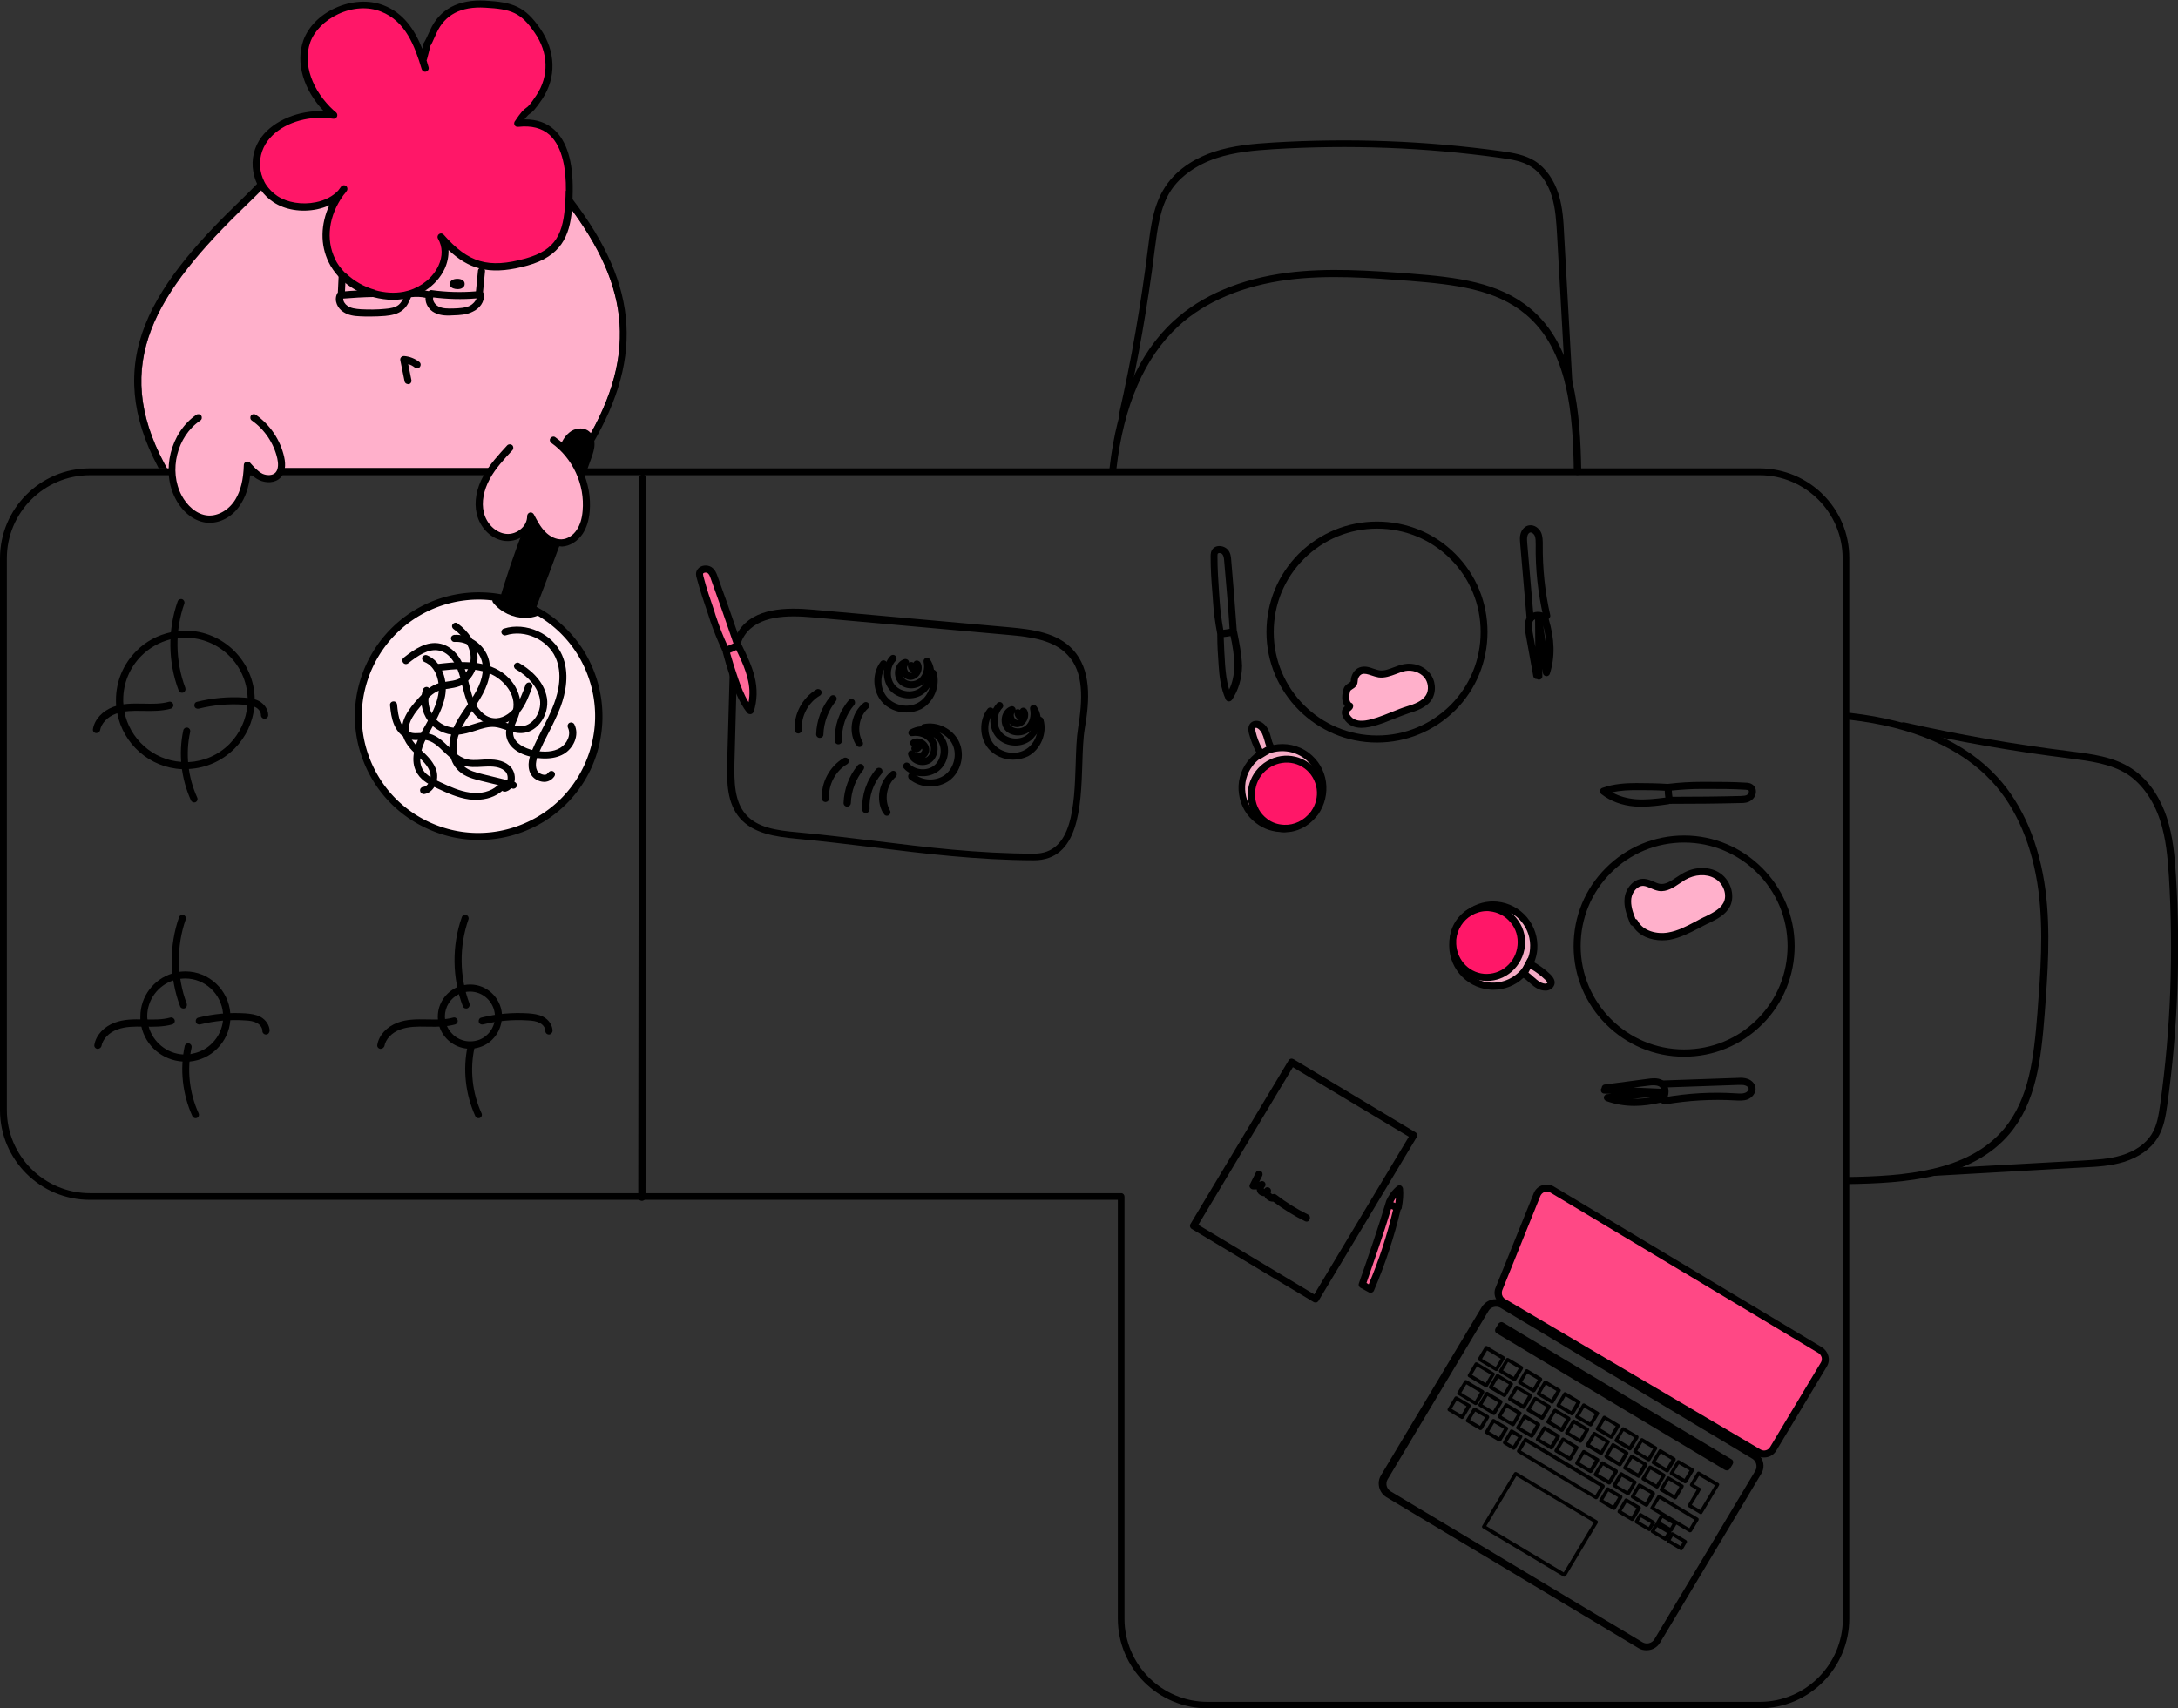 <?xml version="1.0" encoding="UTF-8"?>
<svg xmlns="http://www.w3.org/2000/svg" version="1.1" id="Calque_1" x="0" y="0" viewBox="0 0 1080 847.3" style="enable-background:new 0 0 1080 847.3" xml:space="preserve">
  <rect x="0" y="0" width="1080" height="847.3" fill="#333333" stroke="none"/>
  <style>.st0{fill:none}.st1{fill:#ffb0cb}.st3{fill:#f5adc6}.st4{fill:#ff1768}.st5{fill:#ff6899}</style>
  <path class="st0" d="m842.8 739.9-3.9 6.5 4.2 2.5 3.9-6.5m0 0 .9-1.5 2.5-4.2-7.9-4.7-2.5 4.2 3.7 2.2-.9 1.5m29.7-504.3H284.6c-5.9 9.5-11 17.4-17.8 23.6-.4.4-.9.8-1.3 1.2-.4.4-.9.8-1.4 1.1-.2.2-.5.4-.7.6-.3.2-.6.5-.9.7-.5.4-1.1.8-1.7 1.2-.8.5-1.6 1.1-2.5 1.6-1.5.9-3.1 1.8-4.7 2.5-4 1.9-8.5 3.5-13.8 4.8-17.5 4.3-36.4 6.5-57.2 6.5-8.8 0-17.9-.4-27.4-1.1-14-1.1-28.8-3.1-41.8-9.7-5.2-2.7-10.2-6.1-14.8-10.3-2.3-2.1-4.5-4.3-6.6-6.7-2.5-2.8-4.8-5.8-7-9.1-1.5-2.2-3-4.5-4.4-6.9h-36c-22.7 0-41.2 18.5-41.2 41.2v273.7c0 22.8 18.5 41.2 41.2 41.2H556c.9 0 1.6.7 1.6 1.7v209.4c0 22.7 18.5 41.2 41.2 41.2h273.7c22.7 0 41.2-18.5 41.2-41.2v-526c.1-22.7-18.4-41.2-41.2-41.2zM847 742.4l-3.9 6.5-4.2-2.5 3.9-6.4v-.1l.9-1.5-3.7-2.2 2.5-4.2 7.9 4.7-2.5 4.2-.9 1.5z"></path>
  <path class="st1" d="M287.9 223.7c14.5-23.3 20.7-43.3 19.4-63.1-1.3-19.2-9.6-38.2-26.3-59.9-4.5-5.9-8.6-11.5-12.5-16.9-18.3-25.2-31.1-42.7-55.9-42.7-7.3 0-15.7 1.5-25.6 4.9-15.1 5.1-37.2 27.7-53.3 44.2-4.3 4.5-8.1 8.3-11.3 11.3-45.8 44-67.1 79.1-40.9 128.4.4.8.9 1.6 1.4 2.5h199.8c.4-.7.9-1.5 1.4-2.2 1.1-2.1 2.4-4.3 3.8-6.5z"></path>
  <path d="M82.8 232.3c-.5-.8-.9-1.6-1.4-2.5-26.2-49.2-4.8-84.4 40.9-128.4 3.2-3 6.9-6.9 11.3-11.3 16.1-16.5 38.2-39.2 53.3-44.2 9.9-3.3 18.3-4.9 25.6-4.9 24.8 0 37.5 17.5 55.9 42.7 3.9 5.4 8 11 12.5 16.9 16.6 21.7 25 40.7 26.3 59.9 1.3 19.8-4.8 39.9-19.4 63.1-1.4 2.2-2.7 4.4-4 6.4-.5.7-.9 1.5-1.4 2.2h4.1c.1-.1.2-.2.2-.4 1.3-2.1 2.6-4.2 4-6.4 28.8-46.1 26.7-82.9-7.1-127-4.5-5.9-8.6-11.5-12.5-16.8-23.9-32.8-39.7-54.5-85.4-39.1-15.9 5.3-38.3 28.3-54.7 45.1-4.3 4.4-8.1 8.3-11.2 11.3-18.5 17.8-38.7 39.1-47.8 62.2-9 22.6-6.9 45.6 6.3 70.4.1.3.3.5.4.8h4.1z"></path>
  <path d="M137.8 232.3v.2c0 .1 0 .2-.1.2 0 .1 0 .1-.1.2v.1c0 .1-.1.2-.2.3 0 .1-.1.2-.1.2-.1.2-.3.5-.5.7l-.3.3c-.1.1-.2.2-.3.2-.4.3-.9.5-1.3.6-.1 0-.2 0-.3.1h-.4H244c.2-.3.3-.6.5-.8.1-.2.3-.4.4-.6.4-.6.9-1.2 1.3-1.9H137.8zm-5.6 3.3h-.2c-.2 0-.5-.1-.7-.2-.1 0-.2-.1-.3-.1-.1 0-.2-.1-.3-.1-.1 0-.2-.1-.4-.1l-.6-.3c-.1-.1-.3-.2-.4-.2-.1-.1-.3-.2-.4-.3-.3-.2-.6-.4-.9-.7-.3-.2-.6-.5-.9-.8l-.4-.4H121c0 .3 0 .7-.1 1 0 .4-.1.9-.1 1.3s-.1.7-.1 1.1h12c-.2-.2-.3-.2-.5-.2zm5.6-3.3v.2c0 .1 0 .1-.1.2 0 .1 0 .1-.1.2v.1c0 .1-.1.2-.2.3 0 .1-.1.2-.1.2-.1.2-.3.5-.5.7l-.3.3c-.1.1-.2.2-.3.2-.4.3-.9.5-1.3.6-.1 0-.2 0-.3.1h-.4H244c.2-.3.3-.6.5-.8.1-.2.3-.4.4-.6.4-.6.9-1.2 1.3-1.9H137.8zm-5.6 3.3h-.2c-.2 0-.5-.1-.7-.2-.1 0-.2-.1-.3-.1-.1 0-.2-.1-.3-.1-.1 0-.2-.1-.4-.1l-.6-.3c-.1-.1-.3-.2-.4-.2-.1-.1-.3-.2-.4-.3-.3-.2-.6-.4-.9-.7-.3-.2-.6-.5-.9-.8l-.4-.4H121c0 .3 0 .7-.1 1 0 .4-.1.9-.1 1.3s-.1.7-.1 1.1h12c-.2-.2-.3-.2-.5-.2zm5.6-3.3v.2c0 .1 0 .1-.1.2 0 .1 0 .1-.1.2v.1c0 .1-.1.2-.2.3 0 .1-.1.2-.1.2-.1.2-.3.5-.5.7l-.3.3c-.1.1-.2.2-.3.2-.4.3-.9.5-1.3.6-.1 0-.2 0-.3.1h-.4H244c.2-.3.3-.6.5-.8.1-.2.3-.4.4-.6.4-.6.9-1.2 1.3-1.9H137.8zm-5.6 3.3h-.2c-.2 0-.5-.1-.7-.2-.1 0-.2-.1-.3-.1-.1 0-.2-.1-.3-.1-.1 0-.2-.1-.4-.1l-.6-.3c-.1-.1-.3-.2-.4-.2-.1-.1-.3-.2-.4-.3-.3-.2-.6-.4-.9-.7-.3-.2-.6-.5-.9-.8l-.4-.4H121c0 .3 0 .7-.1 1 0 .4-.1.9-.1 1.3s-.1.7-.1 1.1h12c-.2-.2-.3-.2-.5-.2zm5.6-3.3v.2c0 .1 0 .1-.1.2 0 .1 0 .1-.1.2v.1c0 .1-.1.2-.2.3 0 .1-.1.2-.1.2-.1.2-.3.5-.5.7l-.3.3c-.1.1-.2.2-.3.2-.4.3-.9.5-1.3.6-.1 0-.2 0-.3.1h-.4H244c.2-.3.3-.6.5-.8.1-.2.3-.4.4-.6.4-.6.9-1.2 1.3-1.9H137.8zm-5.8 3.2c-.2 0-.5-.1-.7-.2-.1 0-.2-.1-.3-.1-.1 0-.2-.1-.3-.1-.1 0-.2-.1-.4-.1l-.6-.3c-.1-.1-.3-.2-.4-.2-.1-.1-.3-.2-.4-.3-.3-.2-.6-.4-.9-.7-.3-.2-.6-.5-.9-.8l-.4-.4H121c0 .3 0 .7-.1 1 0 .4-.1.9-.1 1.3s-.1.7-.1 1.1h12c-.1 0-.2 0-.4-.1-.1 0-.2 0-.3-.1zm740.5-3.2h-828C20 232.3 0 252.3 0 276.9v273.7c0 24.6 20 44.5 44.5 44.5h509.8v207.7c0 24.6 20 44.5 44.5 44.5h273.7c24.6 0 44.5-20 44.5-44.5v-526c.1-24.5-19.9-44.5-44.5-44.5zm41.3 570.6c0 22.7-18.5 41.2-41.2 41.2H598.8c-22.7 0-41.2-18.5-41.2-41.2V593.5c0-.9-.7-1.7-1.6-1.7H44.6c-22.7 0-41.2-18.5-41.2-41.2V276.9c0-22.7 18.5-41.2 41.2-41.2h827.9c22.7 0 41.2 18.5 41.2 41.2v526zM132.2 235.6h-.2c-.2 0-.5-.1-.7-.2-.1 0-.2-.1-.3-.1-.1 0-.2-.1-.3-.1-.1 0-.2-.1-.4-.1l-.6-.3c-.1-.1-.3-.2-.4-.2-.1-.1-.3-.2-.4-.3-.3-.2-.6-.4-.9-.7-.3-.2-.6-.5-.9-.8l-.4-.4H121c0 .3 0 .7-.1 1 0 .4-.1.9-.1 1.3s-.1.7-.1 1.1h12c-.2-.2-.3-.2-.5-.2zm5.6-3.3v.2c0 .1 0 .1-.1.2 0 .1 0 .1-.1.2v.1c0 .1-.1.2-.2.3 0 .1-.1.2-.1.2-.1.2-.3.5-.5.7l-.3.3c-.1.1-.2.2-.3.2-.4.3-.9.5-1.3.6-.1 0-.2 0-.3.1h-.4H244c.2-.3.3-.6.5-.8.1-.2.3-.4.4-.6.4-.6.9-1.2 1.3-1.9H137.8zm-5.6 3.3h-.2c-.2 0-.5-.1-.7-.2-.1 0-.2-.1-.3-.1-.1 0-.2-.1-.3-.1-.1 0-.2-.1-.4-.1l-.6-.3c-.1-.1-.3-.2-.4-.2-.1-.1-.3-.2-.4-.3-.3-.2-.6-.4-.9-.7-.3-.2-.6-.5-.9-.8l-.4-.4H121c0 .3 0 .7-.1 1 0 .4-.1.9-.1 1.3s-.1.7-.1 1.1h12c-.2-.2-.3-.2-.5-.2zm5.6-3.3v.2c0 .1 0 .1-.1.2 0 .1 0 .1-.1.2v.1c0 .1-.1.2-.2.3 0 .1-.1.2-.1.2-.1.2-.3.5-.5.7l-.3.3c-.1.1-.2.2-.3.2-.4.3-.9.5-1.3.6-.1 0-.2 0-.3.1h-.4H244c.2-.3.3-.6.5-.8.1-.2.3-.4.4-.6.4-.6.9-1.2 1.3-1.9H137.8zm-5.6 3.3h-.2c-.2 0-.5-.1-.7-.2-.1 0-.2-.1-.3-.1-.1 0-.2-.1-.3-.1-.1 0-.2-.1-.4-.1l-.6-.3c-.1-.1-.3-.2-.4-.2-.1-.1-.3-.2-.4-.3-.3-.2-.6-.4-.9-.7-.3-.2-.6-.5-.9-.8l-.4-.4H121c0 .3 0 .7-.1 1 0 .4-.1.9-.1 1.3s-.1.7-.1 1.1h12c-.2-.2-.3-.2-.5-.2zm5.6-3.3v.2c0 .1 0 .2-.1.2 0 .1 0 .1-.1.2v.1c0 .1-.1.2-.2.3 0 .1-.1.2-.1.2-.1.2-.3.5-.5.7l-.3.3c-.1.1-.2.2-.3.2-.4.3-.9.5-1.3.6-.1 0-.2 0-.3.1h-.4H244c.2-.3.3-.6.5-.8.1-.2.3-.4.4-.6.4-.6.9-1.2 1.3-1.9H137.8zm-5.6 3.3h-.2c-.2 0-.5-.1-.7-.2-.1 0-.2-.1-.3-.1-.1 0-.2-.1-.3-.1-.1 0-.2-.1-.4-.1l-.6-.3c-.1-.1-.3-.2-.4-.2-.1-.1-.3-.2-.4-.3-.3-.2-.6-.4-.9-.7-.3-.2-.6-.5-.9-.8l-.4-.4H121c0 .3 0 .7-.1 1 0 .4-.1.9-.1 1.3s-.1.7-.1 1.1h12c-.2-.2-.3-.2-.5-.2zm5.6-3.3v.2c0 .1 0 .2-.1.2 0 .1 0 .1-.1.2v.1c0 .1-.1.2-.2.3 0 .1-.1.2-.1.2-.1.2-.3.5-.5.7l-.3.3c-.1.1-.2.2-.3.2-.4.3-.9.5-1.3.6-.1 0-.2 0-.3.1h-.4H244c.2-.3.3-.6.5-.8.1-.2.3-.4.4-.6.4-.6.9-1.2 1.3-1.9H137.8z"></path>
  <circle class="st0" cx="682.9" cy="313.5" r="53"></circle>
  <path d="M721.6 274.7c-5.2-5.2-11.2-9.2-17.8-11.9-6.6-2.7-13.7-4.1-21-4.1-14.6 0-28.4 5.7-38.8 16-10.3 10.4-16 24.1-16 38.8 0 30.2 24.6 54.8 54.8 54.8 14.6 0 28.4-5.7 38.8-16 10.3-10.3 16-24.1 16-38.8s-5.6-28.4-16-38.8zm-38.7 90.1c-28.3 0-51.3-23-51.3-51.3 0-13.7 5.3-26.6 15-36.3 9.7-9.7 22.6-15 36.3-15s26.6 5.3 36.3 15c9.7 9.7 15 22.6 15 36.3s-5.3 26.6-15 36.3c-9.7 9.6-22.6 15-36.3 15z"></path>
  <circle class="st0" cx="835.1" cy="469.2" r="53"></circle>
  <path d="M873.8 430.5c-9.9-9.9-23.6-16.1-38.7-16.1-14.6 0-28.4 5.7-38.8 16.1-10.4 10.4-16 24.1-16 38.8 0 30.2 24.6 54.8 54.8 54.8 14.6 0 28.4-5.7 38.8-16.1 10.3-10.3 16-24.1 16-38.8 0-15.1-6.2-28.8-16.1-38.7zm-38.7 90c-28.3 0-51.3-23-51.3-51.3 0-13.7 5.3-26.6 15-36.3 9.7-9.7 22.6-15 36.3-15 28.3 0 51.3 23 51.3 51.3 0 13.7-5.3 26.6-15 36.3-9.7 9.7-22.6 15-36.3 15z"></path>
  <path class="st1" d="M667.8 342.3c.6-2.1 3.6-2.1 3.7-4.3.1-2.2 1.2-4.4 3.2-5.2 2.9-1.2 6.1 1.1 9.2 1.5 4.4.6 8.4-2.4 12.7-3.2 3.9-.7 8.2.6 10.8 3.6 2.6 3 3.2 7.7 1.1 11.1-2.2 3.6-6.6 5.1-10.6 6.3-9.8 3-24.7 12.2-30.2 3.4-2.4-3.8 1.5-4 1.4-5.4.1 0-3.1-1.3-1.3-7.8z"></path>
  <path d="M708.7 333.6c-2.9-3.4-7.8-5-12.4-4.2-1.8.3-3.6 1-5.2 1.6-2.4.9-4.7 1.8-6.9 1.5-.9-.1-1.9-.5-3-.8-2.2-.8-4.6-1.6-7.2-.6-2.5 1-4.1 3.7-4.2 6.8 0 .2-.3.4-1 .9-.9.6-2.2 1.4-2.6 3-1.3 4.5-.4 7.1.7 8.5-1 .9-2.6 2.8-.5 6.2 2.1 3.3 5.2 4.5 8.7 4.5 5 0 11-2.4 16.2-4.5 2.6-1 5-2 7.2-2.7 3.5-1.1 8.9-2.7 11.6-7 2.3-4.1 1.8-9.6-1.4-13.2zm-11.2 16.8c-2.3.7-4.8 1.7-7.5 2.8-10.1 4.1-17.5 6.5-20.7 1.4-.8-1.2-.7-1.3.1-1.9.6-.5 1.6-1.2 1.6-2.5 0-.8-.3-1.4-1-1.6-.6-.3-1.5-2-.5-5.8.1-.3.5-.6 1.1-1 1-.6 2.5-1.6 2.6-3.7 0-1.4.7-3.1 2.1-3.7 1.3-.5 2.9 0 4.7.6 1.2.4 2.4.8 3.6 1 3.1.4 6-.7 8.7-1.7 1.6-.6 3.1-1.2 4.6-1.5 3.4-.6 7 .6 9.2 3 2.2 2.5 2.6 6.4 1 9-1.9 3-5.6 4.4-9.6 5.6z"></path>
  <path class="st1" d="M809.9 457.4c-1.5-3.8-3.1-7.8-2.6-11.9s3.9-8.1 8-7.9c2.7.2 5 2.1 7.7 2.5 4.4.6 8.1-3 12-5.3 4.9-2.9 11.3-3.6 16.3-.8s7.7 9.5 5 14.6c-2.1 4-6.6 6-10.6 8-5.8 2.9-11.5 6.5-17.9 7.6-6.4 1.1-14-.9-16.9-6.7l-1-.1z"></path>
  <path d="M852 432.5c-5.2-2.9-12.2-2.6-18 .9-1 .6-1.9 1.2-2.8 1.8-2.7 1.8-5.3 3.6-8 3.2-1-.1-2-.6-3.2-1.1-1.4-.6-2.9-1.3-4.6-1.4-5.2-.4-9.2 4.6-9.8 9.4-.6 4.6 1.3 9.1 2.7 12.8.2.6.7 1 1.3 1.1 3 5.1 9.1 7.2 14.6 7.2 1.3 0 2.6-.1 3.8-.3 5.3-1 10.1-3.5 14.7-5.9 1.2-.6 2.5-1.3 3.7-1.9l.9-.4c3.9-1.9 8.4-4.1 10.6-8.4 2.7-5.7.1-13.6-5.9-17zm2.6 15.3c-1.7 3.2-5.4 5-9 6.8l-.9.4c-1.3.6-2.5 1.3-3.8 2-4.6 2.4-8.9 4.7-13.7 5.5-5.5 1-12.5-.7-15.1-5.8-.2-.5-.6-.8-1.1-.9-1.3-3.2-2.5-6.7-2.1-10.1.4-3.2 3-6.5 6.1-6.3 1.1.1 2.2.6 3.4 1.1 1.3.6 2.6 1.1 4.1 1.4 4.1.6 7.5-1.8 10.5-3.8.9-.6 1.8-1.2 2.6-1.7 4.8-2.8 10.5-3.1 14.5-.8 4.5 2.4 6.6 8.3 4.5 12.2z"></path>
  <path class="st0" d="m318.8 237.1-.5 356.8"></path>
  <path d="M318.3 595.6c-1 0-1.8-.8-1.8-1.8l.4-356.7c0-1 .8-1.8 1.8-1.8s1.8.8 1.8 1.8l-.4 356.7c0 1-.8 1.8-1.8 1.8z"></path>
  <circle class="st0" cx="91.9" cy="347.2" r="32.6"></circle>
  <path d="M116.2 322.9c-6.2-6.2-14.8-10.1-24.3-10.1-1.2 0-2.4.1-3.6.2-1.2.1-2.4.3-3.6.6-6.4 1.4-12.4 4.5-17.1 9.3-6.5 6.5-10.1 15.1-10.1 24.3 0 1 0 1.9.1 2.9.1 1.2.3 2.4.5 3.5 2.9 15.4 16.1 27.2 32.2 27.9h1.6c.6 0 1.3 0 1.9-.1 8.5-.5 16.3-4 22.4-10 5.7-5.7 9.2-13.1 9.9-21 .1-1.1.2-2.2.2-3.3v-.4c-.1-9.2-4-17.7-10.1-23.8zm6.6 24.3c0 .8 0 1.6-.1 2.4-.6 7.3-3.7 14.1-8.9 19.4-5.5 5.5-12.6 8.6-20.3 9H92c-.7 0-1.3 0-2-.1-14.2-.9-25.8-11.5-28.4-25.2-.2-1.1-.4-2.3-.4-3.5-.1-.7-.1-1.4-.1-2.1 0-8.2 3.2-16 9-21.8 4-4 9-6.8 14.4-8.2 1.2-.3 2.3-.5 3.5-.6 1.3-.2 2.6-.2 3.9-.2 16.7 0 30.3 13.3 30.9 29.8v1.1zM259.4 350.7c-.1-.3-.2-.7-.3-1-.2-.4-.4-.9-.5-1.3-.2-.5-.4-.9-.7-1.4-.1-.1-.1-.3-.2-.4-.2-.5-.5-.9-.8-1.3-2-3-4.7-5.5-7.9-7.2-.5-.3-1.1-.6-1.6-.8-1.6-.7-3.2-1.2-4.9-1.5-1.2-.2-2.3-.4-3.5-.4-1.7-.1-3.4.1-5.1.4-.7.1-1.3.3-1.9.5-.6.2-1.1.3-1.7.5-.1 0-.2.1-.3.1-.5.2-.9.4-1.3.6-.7.3-1.3.6-1.9 1-1.4.8-2.7 1.8-3.9 2.9-.7.6-1.3 1.3-1.9 2-1.3 1.5-2.3 3.2-3.2 5.1-1.1 2.5-1.8 5.2-1.9 7.9v1.4c0 1.2.1 2.3.3 3.5.1.8.3 1.6.6 2.4l.6 1.8c.1.2.1.3.2.4.1.4.3.7.5 1 1.3 2.7 3 5.1 5.1 7 1.5 1.3 3.1 2.5 4.8 3.4 3.2 1.6 6.7 2.5 10.3 2.5 2.6 0 5.3-.5 7.9-1.5.4-.2.8-.3 1.2-.5.4-.2.8-.4 1.1-.5.7-.3 1.3-.7 1.9-1.1 1.9-1.2 3.5-2.7 4.9-4.4.8-.9 1.4-1.9 2-2.9.4-.7.8-1.5 1.2-2.3.5-1.1.9-2.1 1.2-3.2.3-1.2.6-2.5.7-3.8.4-2.9 0-6-1-8.9zm-10.6 22.5c-1 .6-2 1.2-3.1 1.7l-.9.3c-6.5 2.5-13.5 1.1-18.6-3-1.3-1.1-2.5-2.3-3.5-3.7-.7-.9-1.3-2-1.8-3-.2-.4-.4-.8-.5-1.2l-.3-.9c-.1-.4-.3-.8-.4-1.2-.3-1-.4-2-.5-3-.3-3.2.3-6.3 1.6-9.3 1-2.3 2.5-4.3 4.2-6 .7-.7 1.5-1.3 2.4-1.9.6-.4 1.2-.8 1.8-1.1.4-.2.9-.5 1.4-.7.2-.1.4-.2.7-.3.4-.2.8-.3 1.2-.4 1.7-.5 3.4-.8 5.2-.8h.3c1.1 0 2.2.1 3.3.3 1.5.3 3 .7 4.4 1.4 3 1.4 5.6 3.5 7.5 6.1.4.6.8 1.1 1.1 1.7.2.4.5.9.7 1.3l.3.6c.1.2.2.5.3.7.4 1.1.7 2.2.9 3.3.1.4.1.9.2 1.3.2 1.5.2 3 0 4.5-.2 1.2-.4 2.3-.8 3.4-.2.6-.4 1.2-.7 1.8-.1.3-.2.6-.4.8-.6 1.2-1.3 2.3-2.1 3.3-1 1.7-2.3 2.9-3.9 4z"></path>
  <circle class="st0" cx="91.9" cy="504.1" r="20.6"></circle>
  <path d="M114.2 502.5c-.9-11.5-10.5-20.7-22.3-20.7-1 0-2 .1-3 .2-1.2.1-2.3.4-3.4.8-9.2 2.8-15.9 11.3-15.9 21.4v1.4c.1 1.2.2 2.4.5 3.5 2.1 9.6 10.4 16.8 20.5 17.4.4 0 .9.1 1.3.1.7 0 1.5 0 2.2-.1 5.2-.5 9.9-2.7 13.6-6.4 3.8-3.8 6.1-8.7 6.5-14 .1-.6.1-1.2.1-1.8-.1-.7-.1-1.3-.1-1.8zm-3.5 1.6c0 .7 0 1.4-.1 2-.5 4.3-2.3 8.2-5.4 11.3-1.8 1.8-3.8 3.2-6.1 4.1-1.5.6-3 1-4.6 1.3-.8.1-1.7.2-2.6.2h-1c-8.2-.4-15.1-6.2-17.2-13.9-.3-1.1-.5-2.3-.6-3.5 0-.5-.1-1-.1-1.5 0-8.3 5.4-15.3 12.8-17.8 1.1-.4 2.2-.7 3.4-.8.8-.1 1.7-.2 2.6-.2 9.9 0 18 7.7 18.8 17.4.1.4.1.9.1 1.4z"></path>
  <circle class="st0" cx="233.1" cy="504.1" r="14.1"></circle>
  <path d="M248.9 502.9c-.7-8.2-7.5-14.6-15.8-14.6-1 0-2 .1-3 .3-1.2.2-2.3.6-3.4 1-5.6 2.5-9.6 8.1-9.6 14.6 0 .5 0 1 .1 1.5.1 1.2.4 2.4.7 3.5 1.9 5.9 7.3 10.3 13.7 10.9.5 0 .9.1 1.4.1.8 0 1.5 0 2.2-.2 3.4-.5 6.6-2 9-4.5 2.5-2.5 4-5.6 4.5-9 .1-.7.2-1.5.2-2.2.1-.6 0-1 0-1.4zm-3.4 1.2c0 .9-.1 1.9-.3 2.8-.5 2.2-1.6 4.3-3.3 6-1.2 1.2-2.5 2.1-4 2.7-1.5.6-3.1.9-4.8.9-5.2 0-9.6-3.2-11.5-7.7-.4-1.1-.7-2.2-.9-3.4 0-.4-.1-.8-.1-1.2 0-4.9 2.8-9.1 6.9-11.1 1-.5 2.2-.9 3.3-1.1.7-.1 1.4-.2 2.2-.2 6.6 0 11.9 5.1 12.4 11.5.1.3.1.6.1.8zM131.2 356.5c-1 0-1.8-.8-1.8-1.8 0-1.7-1.3-3.2-2.7-3.9-1.6-.9-3.6-1.2-6-1.3-7.5-.5-14.9.2-22.2 2-.9.2-1.9-.3-2.1-1.3-.2-.9.3-1.9 1.3-2.1 7.6-1.9 15.4-2.6 23.3-2.1 2.5.2 5.1.5 7.4 1.7 2.8 1.5 4.6 4.3 4.6 7 0 1-.8 1.8-1.8 1.8zM47.8 363.6h-.3c-1-.2-1.6-1.1-1.4-2 .8-4.8 4.7-9 10.1-11 4.5-1.7 9.3-1.7 14.3-1.6h.7c4.2.1 8.5.2 12.5-.9.9-.3 1.9.3 2.2 1.2.3.9-.3 1.9-1.2 2.2-4.4 1.2-9 1.2-13.5 1.1h-.7c-4.6-.1-9-.1-13 1.4-4.2 1.5-7.3 4.8-7.9 8.3-.2.7-.9 1.3-1.8 1.3zM90.2 343.6c-.7 0-1.4-.4-1.6-1.1-5.3-14-5.5-30.1-.5-44.2.3-.9 1.3-1.4 2.2-1.1.9.3 1.4 1.3 1.1 2.2-4.7 13.3-4.5 28.6.5 41.8.3.9-.1 1.9-1 2.3-.3.1-.5.1-.7.1zM96.3 398c-.7 0-1.3-.4-1.6-1-4.9-10.8-6.3-23.2-3.8-34.8.2-.9 1.1-1.5 2.1-1.3.9.2 1.5 1.1 1.3 2.1-2.4 10.9-1.1 22.5 3.5 32.6.4.9 0 1.9-.9 2.3-.1 0-.3.1-.6.1zM131.9 513.1c-1 0-1.8-.8-1.8-1.8 0-1.7-1.3-3.2-2.7-3.9-1.6-.9-3.6-1.2-6-1.3-7.5-.5-14.9.2-22.2 2-.9.2-1.9-.3-2.1-1.3-.2-.9.3-1.9 1.3-2.1 7.6-1.9 15.4-2.6 23.3-2.1 2.5.2 5.1.5 7.4 1.7 2.8 1.5 4.6 4.3 4.6 7-.1 1-.8 1.8-1.8 1.8zM48.5 520.2h-.3c-1-.2-1.6-1.1-1.4-2 .8-4.8 4.7-9 10.1-11 4.5-1.7 9.3-1.7 14.3-1.6h.7c4.2.1 8.5.2 12.5-.9.9-.3 1.9.3 2.2 1.2.3.9-.3 1.9-1.2 2.2-4.4 1.2-9 1.2-13.5 1.1h-.7c-4.6-.1-9-.1-13 1.4-4.2 1.5-7.3 4.8-7.9 8.3-.2.7-1 1.3-1.8 1.3zM90.9 500.2c-.7 0-1.4-.4-1.6-1.1-5.3-14-5.5-30.1-.5-44.2.3-.9 1.3-1.4 2.2-1.1.9.3 1.4 1.3 1.1 2.2-4.7 13.3-4.5 28.6.5 41.8.3.9-.1 1.9-1 2.3-.3.1-.5.1-.7.1zM97 554.6c-.7 0-1.3-.4-1.6-1-4.9-10.8-6.3-23.2-3.8-34.8.2-.9 1.1-1.5 2.1-1.3.9.2 1.5 1.1 1.3 2.1-2.4 10.9-1.1 22.5 3.5 32.6.4.9 0 1.9-.9 2.3-.1 0-.4.1-.6.1z"></path>
  <path d="M272.2 513.1c-1 0-1.8-.8-1.8-1.8 0-1.7-1.3-3.2-2.7-3.9-1.6-.9-3.6-1.2-6-1.3-7.5-.5-14.9.2-22.2 2-.9.2-1.9-.3-2.1-1.3-.2-.9.3-1.9 1.3-2.1 7.6-1.9 15.4-2.6 23.3-2.1 2.5.2 5.1.5 7.4 1.7 2.8 1.5 4.6 4.3 4.6 7-.1 1-.9 1.8-1.8 1.8zM188.8 520.2h-.3c-1-.2-1.6-1.1-1.4-2 .8-4.8 4.7-9 10.1-11 4.5-1.7 9.3-1.7 14.3-1.6h.7c4.2.1 8.5.2 12.5-.9.9-.3 1.9.3 2.2 1.2.3.9-.3 1.9-1.2 2.2-4.4 1.2-9 1.2-13.5 1.1h-.7c-4.6-.1-9-.1-13 1.4-4.2 1.5-7.3 4.8-7.9 8.3-.3.7-1 1.3-1.8 1.3zM231.1 500.2c-.7 0-1.4-.4-1.6-1.1-5.3-14-5.5-30.1-.5-44.2.3-.9 1.3-1.4 2.2-1.1.9.3 1.4 1.3 1.1 2.2-4.7 13.3-4.5 28.6.5 41.8.3.9-.1 1.9-1 2.3-.2.1-.4.1-.7.1zM237.3 554.6c-.7 0-1.3-.4-1.6-1-4.9-10.8-6.3-23.2-3.8-34.8.2-.9 1.1-1.5 2.1-1.3.9.2 1.5 1.1 1.3 2.1-2.4 10.9-1.1 22.5 3.5 32.6.4.9 0 1.9-.9 2.3-.1 0-.4.1-.6.1zM203.3 371.4c-.5 0-1 0-1.5-.1-3.2-.4-5.8-2.4-6.8-5-.3-.9.1-1.9 1.1-2.2.9-.3 1.9.1 2.2 1.1.6 1.6 2.4 2.5 3.9 2.7 1.8.2 3.7-.2 6.1-.9 7.1-2.2 13.9-5.5 20-9.8.8-.6 1.9-.4 2.4.4.6.8.4 1.9-.4 2.4-6.4 4.5-13.5 7.9-21 10.2-1.9.7-3.9 1.2-6 1.2zM242.4 355.4c-.5 0-1.1-.2-1.4-.7-.6-.8-.4-1.9.4-2.5 3.7-2.7 8-4.3 12.2-5.8l.7-.2c4.3-1.5 8.4-3.2 11.6-5.9 3.4-2.9 5.1-7.1 4.4-10.5-.2-1 .4-1.9 1.4-2.1 1-.2 1.9.4 2.1 1.4.9 4.8-1.2 10.1-5.5 13.9-3.6 3.2-8.1 4.9-12.8 6.6l-.7.3c-3.9 1.4-8 2.9-11.3 5.3-.3.1-.7.2-1.1.2zM255.4 404.9c-.9 0-1.7-.8-1.8-1.7-.3-14.1-5.9-28.3-15.3-38.9-.6-.7-.6-1.8.1-2.5.7-.6 1.8-.6 2.5.1 10 11.2 15.9 26.2 16.2 41.1 0 1.1-.7 1.9-1.7 1.9zM229.9 346.5c-.9 0-1.6-.6-1.7-1.5-1.7-11-7-21.4-14.9-29.2-.7-.7-.7-1.8 0-2.5s1.8-.7 2.5 0c8.5 8.4 14.1 19.4 15.9 31.2.1 1-.5 1.9-1.5 2h-.3zM873.1 722.7c-.6-.9-1.4-1.7-2.4-2.3L785 669.1l-1.5-.9-37.8-22.7c-.5-.3-1-.5-1.5-.7-.8-.3-1.6-.4-2.4-.4-2.7-.1-5.4 1.3-7 3.8l-50 83.5c-1.1 1.8-1.4 3.9-.9 6 .5 2 1.8 3.8 3.6 4.9l124.9 74.8c1.2.8 2.6 1.1 4 1.1.6 0 1.3-.1 1.9-.2 2.1-.5 3.8-1.8 4.9-3.6l50-83.5c1.8-2.7 1.6-6-.1-8.5zm-2.7 6.8-50 83.5c-.6 1-1.5 1.7-2.7 2-1.1.3-2.3.1-3.3-.5l-124.8-74.8c-1-.6-1.7-1.6-2-2.7-.1-.4-.1-.7-.1-1.1 0-.8.2-1.5.6-2.2l50-83.5c.8-1.4 2.3-2.1 3.8-2.1.8 0 1.5.2 2.2.6l124.8 74.8c2 1.2 2.7 3.9 1.5 6z"></path>
  <path d="M792.3 754.6c-.1-.2-.2-.4-.4-.5L752 730.2c-.4-.2-.9-.1-1.2.3L735 756.8c-.1.2-.2.4-.1.7.1.2.2.4.4.5l39.9 23.9c.1.1.3.1.5.1.3 0 .6-.2.8-.4l15.8-26.3c0-.2.1-.5 0-.7zm-16.9 25.3-38.4-23 14.9-24.8 38.4 23-14.9 24.8zM795.7 736.8c-.1-.2-.2-.4-.4-.5l-38.4-23c-.2-.1-.4-.2-.7-.1-.2 0-.4.2-.5.4l-3.4 5.7c-.2.4-.1.9.3 1.2l38.4 23c.1.1.3.1.5.1.3 0 .6-.2.8-.4l3.4-5.7c0-.2.1-.4 0-.7zm-4.6 4.8-36.9-22.1 2.5-4.2 36.9 22.1-2.5 4.2zM736 690.1c-.1-.2-.2-.4-.4-.5l-8.3-5c-.4-.2-1-.1-1.2.3l-3.4 5.7c-.1.2-.1.4-.1.7 0 .2.2.4.4.5l8.3 5c.1.1.3.1.5.1.3 0 .6-.2.8-.4l3.4-5.7v-.7zm-4.6 4.8-6.8-4.1 2.5-4.2 6.8 4-2.5 4.3zM729.3 697c0-.2-.2-.4-.4-.5l-6.4-3.8c-.4-.2-1-.1-1.2.3l-3.4 5.7c-.1.2-.2.4-.1.7.1.2.2.4.4.5l6.4 3.8c.1.1.3.1.4.1.3 0 .6-.2.8-.4l3.4-5.7c.1-.2.2-.4.1-.7zm-4.6 4.7-4.9-2.9 2.5-4.2 4.9 2.9-2.5 4.2zM738.4 702.5c-.1-.2-.2-.4-.4-.5l-6.4-3.8c-.4-.2-1-.1-1.2.3l-3.4 5.7c-.1.2-.2.4-.1.7 0 .2.2.4.4.5l6.4 3.8c.1.1.3.1.5.1.3 0 .6-.2.8-.4l3.4-5.7c.1-.2.1-.4 0-.7zm-4.5 4.7-4.9-2.9 2.5-4.2 4.9 2.9-2.5 4.2zM804.5 742.1c-.1-.2-.2-.4-.4-.5l-6.4-3.8c-.4-.2-1-.1-1.2.3l-3.4 5.7c-.1.2-.2.4-.1.7 0 .2.2.4.4.5l6.4 3.8c.1.1.3.1.5.1.3 0 .6-.1.8-.4l3.4-5.7v-.7zm-4.6 4.7-4.9-2.9 2.5-4.2 4.9 2.9-2.5 4.2zM813.6 747.6c-.1-.2-.2-.4-.4-.5l-6.4-3.8c-.4-.2-1-.1-1.2.3l-3.4 5.7c-.1.2-.1.4-.1.7 0 .2.2.4.4.5l6.4 3.8c.1.1.3.1.5.1.3 0 .6-.2.8-.4l3.4-5.7c0-.3.1-.5 0-.7zm-4.6 4.7-4.9-2.9 2.5-4.2 4.9 2.9-2.5 4.2zM820.3 754.4l-6.4-3.8c-.2-.1-.4-.2-.7-.1-.2.1-.4.2-.5.4l-2 3.4c-.2.4-.1 1 .3 1.2l6.4 3.8c.1.1.3.1.5.1h.2c.2 0 .4-.2.5-.4l2-3.4c.3-.4.1-.9-.3-1.2zm-2.8 3-4.9-2.9 1.1-1.9 4.9 2.9-1.1 1.9zM831 754.7l-6.4-3.8c-.4-.2-.9-.1-1.2.3l-.1.2-1.9 3.2c-.1.2-.2.4-.1.7.1.2.2.4.4.5l6.4 3.8c.1.1.3.1.5.1h.2c.2 0 .4-.2.6-.4l1.9-3.2.1-.2c.1-.4 0-.9-.4-1.2zm-2.8 3-4.9-2.9 1.1-1.9 4.9 2.9-1.1 1.9zM836.1 763.9l-6.4-3.8c-.2-.1-.4-.2-.7-.1-.1 0-.2.1-.3.2l-.2.2-2 3.4c0 .1-.1.2-.1.3-.1.4.1.7.4.9l6.4 3.8c.1.1.3.1.5.1h.2c.2-.1.4-.2.5-.4l2-3.4c.3-.4.1-.9-.3-1.2zm-2.8 2.9-4.9-2.9 1.1-1.9 4.9 2.9-1.1 1.9z"></path>
  <path d="M828.7 759.7c-.1-.2-.2-.4-.4-.5l-6.4-3.8c-.2-.1-.4-.1-.6-.1-.2 0-.4.2-.6.4l-2 3.4c-.1.2-.2.4-.1.7s.2.4.4.5l6.4 3.8c.2.1.3.1.5.1s.4-.1.6-.2l.2-.2 2-3.4c.1-.1.1-.2.1-.3-.1-.1-.1-.2-.1-.4zm-3.2 2.5-4.9-2.9 1.1-1.9 4.9 2.9-1.1 1.9zM747.8 708.2c-.1-.2-.2-.4-.4-.5l-6.4-3.8c-.4-.2-1-.1-1.2.3l-3.4 5.7c-.1.2-.2.4-.1.7 0 .2.2.4.4.5l6.4 3.8c.1.1.3.1.5.1.3 0 .6-.2.8-.4l3.4-5.7c.1-.3.1-.5 0-.7zm-4.5 4.7-4.9-2.9 2.5-4.2 4.9 2.9-2.5 4.2zM754.9 712.3c-.1-.2-.2-.4-.4-.5l-4.5-2.7c-.4-.2-1-.1-1.2.3l-3.4 5.7c-.1.2-.2.4-.1.7.1.2.2.4.4.5l4.5 2.7c.1.1.3.1.4.1.3 0 .6-.2.8-.4l3.4-5.7c.1-.2.1-.4.1-.7zm-4.6 4.8-3-1.8 2.5-4.2 3 1.8-2.5 4.2zM745 695c-.1-.2-.2-.4-.4-.5l-6.8-4.1c-.4-.2-1-.1-1.2.3l-3.4 5.7c-.1.2-.1.4-.1.7.1.2.2.4.4.5l6.8 4.1c.1.1.3.1.5.1.3 0 .6-.1.8-.4l3.4-5.7v-.7zm-4.6 4.8-5.3-3.2 2.5-4.2 5.3 3.2-2.5 4.2zM754.5 700.7c0-.2-.2-.4-.4-.5l-6.8-4.1c-.4-.2-1-.1-1.2.3l-3.4 5.7c-.1.2-.1.4-.1.7 0 .2.2.4.4.5l6.8 4c.1.1.3.1.4.1.3 0 .6-.1.8-.4l3.4-5.7c.1-.1.1-.3.1-.6zm-4.6 4.8-5.3-3.2 2.5-4.2 5.3 3.2-2.5 4.2zM763.7 706.3c-.1-.2-.2-.4-.4-.5l-6.8-4.1c-.4-.2-1-.1-1.2.3l-3.4 5.7c-.1.2-.2.4-.1.7.1.2.2.4.4.5l6.8 4.1c.1.1.3.1.5.1.3 0 .6-.2.8-.4l3.4-5.7v-.7zm-4.6 4.7-5.3-3.1 2.5-4.2 5.3 3.1-2.5 4.2zM773.5 712.1c-.1-.2-.2-.4-.4-.5l-6.8-4.1c-.4-.2-1-.1-1.2.3l-3.4 5.7c-.1.2-.2.4-.1.7.1.2.2.4.4.5l6.8 4.1c.1.1.3.1.5.1.3 0 .6-.1.8-.4l3.4-5.7v-.7zm-4.6 4.7-5.3-3.1 2.5-4.2 5.3 3.2-2.5 4.1zM782.7 717.7c0-.2-.2-.4-.4-.5l-6.8-4.1c-.4-.2-1-.1-1.2.3l-3.4 5.7c-.1.2-.2.4-.1.7.1.2.2.4.4.5l6.8 4c.1.1.3.1.5.1.3 0 .6-.2.8-.4l3.4-5.7c.1-.1.1-.4 0-.6zm-4.5 4.7-5.3-3.2 2.5-4.2 5.3 3.2-2.5 4.2zM793 723.8c0-.2-.2-.4-.4-.5l-6.8-4c-.4-.2-1-.1-1.2.3l-3.4 5.7c-.1.2-.1.4-.1.7.1.2.2.4.4.5l6.8 4c.1.1.3.1.5.1.3 0 .6-.2.8-.4l3.4-5.7v-.7zm-4.6 4.7-5.3-3.2 2.5-4.2 5.3 3.2-2.5 4.2zM802.2 729.4c0-.2-.2-.4-.4-.5l-6.8-4c-.4-.2-1-.1-1.2.3l-3.4 5.7c-.1.2-.2.4-.1.7.1.2.2.4.4.5l6.8 4.1c.1.1.3.1.5.1.3 0 .6-.1.8-.4l3.4-5.7c0-.4.1-.6 0-.8zm-4.5 4.7-5.3-3.1 2.5-4.2 5.3 3.2-2.5 4.1zM811.5 734.9c-.1-.2-.2-.4-.4-.5l-6.8-4.1c-.4-.2-.9-.1-1.2.3l-3.4 5.7c-.1.2-.2.4-.1.7.1.2.2.4.4.5l6.8 4c.1.1.3.1.5.1.3 0 .6-.2.8-.4l3.4-5.7c0-.1.1-.3 0-.6zm-4.5 4.8-5.3-3.1 2.5-4.2 5.3 3.1-2.5 4.2zM820.6 740.4c-.1-.2-.2-.4-.4-.5l-6.8-4c-.4-.2-1-.1-1.2.3l-3.4 5.7c-.1.2-.2.4-.1.7.1.2.2.4.4.5l6.8 4.1c.1.1.3.1.5.1.3 0 .6-.2.8-.4l3.4-5.7c0-.4.1-.6 0-.8zm-4.6 4.7-5.3-3.1 2.5-4.2 5.3 3.1-2.5 4.2zM842.3 753.3c-.1-.2-.2-.4-.4-.5l-18.8-11.3c-.4-.2-1-.1-1.2.3l-3.4 5.7c-.1.2-.2.4-.1.7.1.2.2.4.4.5l4.5 2.7 7.9 4.7 6.4 3.8c.1.1.3.1.5.1.3 0 .6-.2.8-.4l3.4-5.7v-.6zm-4.6 4.7-17.3-10.4 2.5-4.2 17.3 10.4-2.5 4.2z"></path>
  <path transform="rotate(-59.028 800.388 692.483)" d="M799.1 626.5h2.6v132h-2.6z"></path>
  <path d="M856.3 729.3c-.3 0-.6-.1-.9-.2l-113.2-67.8c-.4-.2-.7-.6-.8-1.1-.1-.5 0-.9.2-1.3l1.4-2.3c.5-.8 1.6-1.1 2.4-.6l113.2 67.8c.4.2.7.6.8 1.1.1.5 0 .9-.2 1.3l-1.4 2.3c-.3.5-.9.8-1.5.8zM741.2 681.3c0-.2-.2-.4-.4-.5l-8.3-5c-.4-.2-1-.1-1.2.3l-3.4 5.7c-.1.2-.2.4-.1.7.1.2.2.4.4.5l8.3 5c.1.1.3.1.4.1.3 0 .6-.1.8-.4l3.4-5.7c.2-.2.2-.5.1-.7zm-4.5 4.7-6.8-4.1 2.5-4.2 6.8 4.1-2.5 4.2zM750.2 686.2c-.1-.2-.2-.4-.4-.5l-6.8-4.1c-.4-.2-1-.1-1.2.3l-3.4 5.7c-.1.2-.2.4-.1.7.1.2.2.4.4.5l6.8 4c.1.1.3.1.5.1.3 0 .6-.2.8-.4l3.4-5.7c0-.1.1-.4 0-.6zm-4.5 4.7-5.3-3.2 2.5-4.2 5.3 3.1-2.5 4.3zM759.7 691.9c-.1-.2-.2-.4-.4-.5l-6.8-4c-.4-.2-1-.1-1.2.3l-3.4 5.7c-.1.2-.2.4-.1.7.1.2.2.4.4.5l6.8 4.1c.1.1.3.1.5.1.3 0 .6-.2.8-.4l3.4-5.7c0-.3.1-.6 0-.8zm-4.5 4.7-5.3-3.2 2.5-4.2 5.3 3.1-2.5 4.3zM768.9 697.4c0-.2-.2-.4-.4-.5l-6.8-4c-.4-.2-1-.1-1.2.3l-3.4 5.7c-.1.2-.2.4-.1.7 0 .2.2.4.4.5l6.8 4c.1.1.3.1.5.1.3 0 .6-.2.8-.4l3.4-5.7c.1-.2.1-.5 0-.7zm-4.5 4.7-5.3-3.2 2.5-4.2 5.3 3.2-2.5 4.2zM778.7 703.3c-.1-.2-.2-.4-.4-.5l-6.8-4c-.4-.2-.9-.1-1.2.3l-3.4 5.7c-.1.2-.1.4-.1.7.1.2.2.4.4.5l6.8 4.1c.2.1.3.1.5.1.3 0 .6-.2.8-.4l3.4-5.7c0-.4.1-.6 0-.8zm-4.6 4.7-5.3-3.2 2.5-4.2 5.3 3.2-2.5 4.2zM788 708.8c-.1-.2-.2-.4-.4-.5l-6.8-4.1c-.4-.2-1-.1-1.2.3l-3.4 5.7c-.1.2-.2.4-.1.7.1.2.2.4.4.5l6.8 4.1c.1.1.3.1.4.1.3 0 .6-.2.8-.4l3.4-5.7c.1-.2.1-.4.1-.7zm-4.6 4.8-5.3-3.2 2.5-4.2 5.3 3.2-2.5 4.2zM798.2 714.9c-.1-.2-.2-.4-.4-.5l-6.8-4.1c-.4-.2-1-.1-1.2.3l-3.4 5.7c-.1.2-.2.4-.1.7.1.2.2.4.4.5l6.8 4.1c.1.1.3.1.4.1.3 0 .6-.1.8-.4l3.4-5.7c.2-.2.2-.5.1-.7zm-4.5 4.7-5.3-3.2 2.5-4.2 5.3 3.2-2.5 4.2zM807.5 720.5c-.1-.2-.2-.4-.4-.5l-6.8-4.1c-.4-.2-1-.1-1.2.3l-3.4 5.7c-.1.2-.2.4-.1.7.1.2.2.4.4.5l6.8 4.1c.1.1.3.1.4.1.3 0 .6-.2.8-.4l3.4-5.7c.1-.2.1-.4.1-.7zm-4.6 4.7-5.3-3.2 2.5-4.2 5.3 3.2-2.5 4.2zM816.8 726.1c-.1-.2-.2-.4-.4-.5l-6.8-4c-.4-.2-1-.1-1.2.3l-3.4 5.7c-.1.2-.2.4-.1.7 0 .2.2.4.4.5l6.8 4.1c.1.1.3.1.5.1.3 0 .6-.2.8-.4l3.4-5.7v-.8zm-4.6 4.7-5.3-3.2 2.5-4.2 5.3 3.2-2.5 4.2zM825.9 731.5c-.1-.2-.2-.4-.4-.5l-6.8-4c-.4-.2-1-.1-1.2.3l-3.4 5.7c-.1.2-.2.4-.1.7.1.2.2.4.4.5l6.8 4c.1.1.3.1.4.1.3 0 .6-.1.8-.4l3.4-5.7c.1-.2.1-.4.1-.7zm-4.6 4.8-5.3-3.2 2.5-4.2 5.3 3.2-2.5 4.2zM834.9 736.9c0-.2-.2-.4-.4-.5l-6.8-4c-.4-.2-1-.1-1.2.3l-3.4 5.7c-.1.2-.2.4-.1.7.1.2.2.4.4.5l6.8 4c.1.1.3.1.4.1.3 0 .6-.2.8-.4l3.4-5.7c.1-.3.1-.5.1-.7zm-4.6 4.7-5.3-3.2 2.5-4.2 5.3 3.2-2.5 4.2zM746.2 673.2c0-.2-.2-.4-.4-.5l-8.3-5c-.4-.2-1-.1-1.2.3l-3.4 5.7c-.1.2-.2.4-.1.7s.2.4.4.5l8.3 5c.1.1.3.1.5.1.3 0 .6-.1.8-.4l3.4-5.7c0-.2.1-.4 0-.7zm-4.5 4.8-6.8-4 2.5-4.2 6.8 4.1-2.5 4.1zM755.2 678.1c-.1-.2-.2-.4-.4-.5l-6.8-4c-.4-.2-1-.1-1.2.3l-3.4 5.7c-.1.2-.2.4-.1.7 0 .2.2.4.4.5l6.8 4.1c.1.1.3.1.5.1.3 0 .6-.2.8-.4l3.4-5.7c0-.3.1-.5 0-.8zm-4.6 4.8-5.3-3.2 2.5-4.2 5.3 3.2-2.5 4.2zM764.7 683.8c-.1-.2-.2-.4-.4-.5l-6.8-4.1c-.4-.2-.9-.1-1.2.3l-3.4 5.7c-.1.2-.2.4-.1.7s.2.4.4.5l6.8 4.1c.1.1.3.1.5.1.3 0 .6-.2.8-.4l3.4-5.7c0-.2.1-.4 0-.7zm-4.6 4.8-5.3-3.2 2.5-4.2 5.3 3.2-2.5 4.2zM773.9 689.4c0-.2-.2-.4-.4-.5l-6.8-4.1c-.4-.2-1-.1-1.2.3l-3.4 5.7c-.1.2-.2.4-.1.7.1.2.2.4.4.5l6.8 4.1c.1.1.3.1.4.1.3 0 .6-.1.8-.4l3.4-5.7c.2-.3.2-.5.1-.7zm-4.6 4.7-5.3-3.2 2.5-4.2 5.3 3.2-2.5 4.2zM783.7 695.2c-.1-.2-.2-.4-.4-.5l-6.8-4.1c-.4-.2-1-.1-1.2.3l-3.4 5.7c-.1.2-.1.4-.1.7.1.2.2.4.4.5l6.8 4.1c.1.1.3.1.5.1.3 0 .6-.2.8-.4l3.4-5.7c0-.2.1-.5 0-.7zm-4.6 4.7-5.3-3.2 2.5-4.2 5.3 3.2-2.5 4.2zM793 700.8c-.1-.2-.2-.4-.4-.5l-6.8-4.1c-.4-.2-1-.1-1.2.3l-3.4 5.7c-.1.2-.2.4-.1.7.1.2.2.4.4.5l6.8 4c.1.1.3.1.4.1.3 0 .6-.1.8-.4l3.4-5.7c.1-.1.1-.4.1-.6zm-4.6 4.7-5.3-3.2 2.5-4.2 5.3 3.2-2.5 4.2zM803.2 706.9c-.1-.2-.2-.4-.4-.5l-6.8-4.1c-.4-.2-1-.1-1.2.3l-3.4 5.7c-.1.2-.2.4-.1.7.1.2.2.4.4.5l6.8 4c.1.1.3.1.5.1.3 0 .6-.2.8-.4l3.4-5.7c0-.2.1-.4 0-.6zm-4.5 4.7-5.3-3.2 2.5-4.2 5.3 3.2-2.5 4.2zM812.5 712.5c-.1-.2-.2-.4-.4-.5l-6.8-4c-.4-.2-1-.1-1.2.3l-3.4 5.7c-.1.2-.2.4-.1.7.1.2.2.4.4.5l6.8 4.1c.1.1.3.1.4.1.3 0 .6-.2.8-.4l3.4-5.7c.1-.4.1-.6.1-.8zm-4.6 4.7-5.3-3.2 2.5-4.2 5.3 3.2-2.5 4.2zM821.8 718c-.1-.2-.2-.4-.4-.5l-6.8-4.1c-.4-.2-.9-.1-1.2.3l-3.4 5.7c-.1.2-.1.4-.1.7 0 .2.2.4.4.5l6.8 4.1c.1.1.3.1.4.1.3 0 .6-.1.8-.4l3.4-5.7c.1-.2.1-.4.1-.7zm-4.6 4.8-5.3-3.2 2.5-4.2 5.3 3.2-2.5 4.2zM830.9 723.5c-.1-.2-.2-.4-.4-.5l-6.8-4.1c-.4-.2-1-.1-1.2.3l-3.4 5.7c-.1.2-.2.4-.1.7.1.2.2.4.4.5l6.8 4.1c.1.1.3.1.5.1.3 0 .6-.1.8-.4l3.4-5.7v-.7zm-4.6 4.7L821 725l2.5-4.2 5.3 3.2-2.5 4.2zM839.9 728.8c0-.2-.2-.4-.4-.5l-6.8-4c-.4-.2-1-.1-1.2.3l-3.4 5.7c-.1.2-.2.4-.1.7.1.2.2.4.4.5l6.8 4.1c.1.1.3.1.5.1.3 0 .6-.2.8-.4l3.4-5.7v-.8zm-4.6 4.7-5.3-3.1 2.5-4.2 5.3 3.1-2.5 4.2zM852.5 736.1c-.1-.2-.2-.4-.4-.5l-9.4-5.6c-.4-.2-1-.1-1.2.3l-3.4 5.7c-.1.2-.2.4-.1.7.1.2.2.4.4.5l2.9 1.8-4.3 7.3c-.2.4-.1 1 .3 1.2l5.7 3.4c.1.1.3.1.4.1h.2c.2 0 .4-.2.5-.4l4.8-8 .1-.2 3.3-5.5c.2-.3.2-.5.2-.8zm-4.6 4.8-.9 1.5-3.9 6.5-4.2-2.5 3.9-6.4v-.1l.9-1.5-3.7-2.2 2.5-4.2 7.9 4.7-2.5 4.2z"></path>
  <path d="m743.3 639.4 18.9-46.8c1.2-2.9 4.7-4.1 7.5-2.5l132.9 79.6c2.5 1.5 3.2 4.6 1.8 7.1l-25.1 41.8c-1.5 2.4-4.6 3.2-7.1 1.8l-126.7-74.7c-2.3-1.2-3.2-3.9-2.2-6.3z" style="fill:#ff4885"></path>
  <path d="M906.6 672.5c-.5-1.8-1.6-3.3-3.2-4.3l-132.9-79.7c-1.7-1-3.8-1.3-5.8-.6-1.9.6-3.5 2.1-4.2 4l-18.9 46.8c-.8 1.9-.6 4 .3 5.7.6 1.1 1.5 2.1 2.6 2.8L871.3 722c.6.3 1.1.6 1.8.7.6.2 1.1.2 1.7.2 2.4 0 4.7-1.2 6-3.4l25.1-41.8c.9-1.5 1.2-3.4.7-5.2zM873.1 719l-126.7-74.7c-1.1-.6-1.7-1.8-1.7-3 0-.4.1-.9.2-1.3l18.9-46.8c.4-.9 1.1-1.6 2.1-2 .4-.1.7-.2 1.1-.2.6 0 1.2.2 1.8.5l132.9 79.6c.8.5 1.3 1.2 1.6 2.1.2.9.1 1.8-.4 2.6l-25.1 41.8c-1 1.8-3.1 2.3-4.7 1.4z"></path>
  <path transform="scale(-1) rotate(-59.065 -1033.594 1140.905)" class="st0" d="M599 550.3h94.7v70.6H599z"></path>
  <path d="m701.9 561.6-60.5-36.3c-.4-.2-.9-.3-1.3-.2-.5.1-.8.4-1.1.8l-48.7 81.2c-.5.8-.2 1.9.6 2.4l60.5 36.3c.3.2.6.2.9.2h.4c.5-.1.8-.4 1.1-.8l48.7-81.2c.5-.8.2-1.9-.6-2.4zm-107.7 45.9 46.9-78.2 57.5 34.5-46.9 78.2-57.5-34.5z"></path>
  <path class="st3" d="M202.3 188.7c-.7-3.5-1.4-7-2.1-10.4 2.4.2 4.7 1.1 6.6 2.6l-4.5 7.8z"></path>
  <path d="M202.3 190.5c-.8 0-1.6-.6-1.7-1.4l-2.1-10.4c-.1-.5 0-1.1.4-1.5.4-.4.9-.6 1.5-.6 2.7.2 5.4 1.3 7.5 2.9.8.6.9 1.7.3 2.5-.6.8-1.7.9-2.5.3-1-.8-2.1-1.4-3.3-1.7l1.6 7.9c.2.9-.4 1.9-1.4 2.1-.1-.1-.2-.1-.3-.1z"></path>
  <path class="st0" d="M238.8 134.4c-.3 3.4-.7 6.9-1 10.3"></path>
  <path d="M237.8 146.5h-.2c-1-.1-1.7-1-1.6-1.9l1-10.3c.1-1 .9-1.7 1.9-1.6 1 .1 1.7 1 1.6 1.9l-1 10.3c0 .9-.8 1.6-1.7 1.6z"></path>
  <path class="st0" d="M170.2 126.7c-.3 6.4-.6 12.7-.9 19.1"></path>
  <path d="M169.3 147.6c-1 0-1.8-.9-1.8-1.8l.9-19.1c0-1 .9-1.7 1.8-1.7 1 0 1.7.9 1.7 1.8l-.9 19.1c0 .9-.7 1.7-1.7 1.7z"></path>
  <path d="M239.9 145.8c0-.3-.2-.6-.4-.8-.4-.5-.9-.7-1.6-.7h-.1c-.6.1-1.2.1-1.8.2-7.3.6-14.7.4-21.9-.6-.6-.1-1.1.1-1.5.5-.5-.1-1.1-.2-1.7-.3-1-.2-1.9-.3-3-.3-1.7-.1-3.5 0-5.4.3-.3 0-.6.1-.9.1-5.5-.3-10.7-.4-15.7-.4-1.7 0-3.4 0-5 .1-1.3 0-2.5.1-3.8.2-2.1.1-4.1.2-6.1.4-.6 0-1.2.1-1.8.2-.2 0-.5 0-.7.1-.4 0-.8.2-1.1.5-.1.1-.2.3-.3.5-1.6 3.4.4 7.2 3.1 8.9 2.5 1.7 5.5 2.1 8.4 2.2 1.6.1 3.3.1 4.9.1 2.5 0 5-.1 7.5-.3 3.1-.3 6.4-.9 8.8-3 2.1-1.7 3.1-4.2 4-6.3 2.6-.3 5-.2 7.2.3-.2 3 1.8 6.1 4.5 7.4 3.1 1.6 6.6 1.5 9.5 1.3 2.8-.1 6.3-.2 9.4-1.8 3.2-1.4 6.1-4.8 5.5-8.8zm-42.1 5.3c-1.7 1.5-4.4 1.9-6.9 2.1-3.9.4-7.9.4-11.9.2-2.8-.2-5-.5-6.7-1.7-1.2-.8-2.2-2.3-2.1-3.6 4.8-.4 9.8-.7 15.2-.8 4.7 0 9.6 0 14.8.3l-.3.6c-.6 1.1-1.2 2.1-2.1 2.9zm35.3.5c-2.4 1.2-5.4 1.3-8 1.4-3 .1-5.6.1-7.7-1-1.7-.9-3-2.8-2.6-4.5 7.1.9 14.4 1.1 21.5.5-.5 1.5-1.8 2.8-3.2 3.6z"></path>
  <path class="st4" d="M210 29c3.4-12.8-.8-.9 4.9-13.5 4.4-9.8 13.3-14.3 25.6-13.6 13.5.7 18.8 2.8 26 13.2 7.2 10.4 7.7 22.8.9 32.9-6.9 10.5-4.2 3.2-10.8 13.1 20.9-2.4 25.9 15.5 25.6 33.4-.2 18.2-2.5 30.2-21.1 35.3-19.3 5.4-29.9 1.9-42.4-12.4 6.5 11.3-3.6 26.1-18.2 28.8-14.5 2.7-30.1-5.5-35.9-17.1-5.7-11.6-2.5-25.3 5.9-35.6-6.2 9.6-23.7 11.9-34 5.1-10.3-6.8-12.3-20.5-5.3-29.8s21.4-13.7 34.2-11.7c-11.1-9.6-17.9-23.9-13.4-36.7 4.5-12.8 22.8-22 37.3-16.5 13 4.9 17.9 18.1 21.3 29.7L210 29z"></path>
  <path d="m171.6 135.6-.1 2.3.1.1h.1c.2.2.5.4.8.7.4.3.9.7 1.3 1 .3.2.5.4.8.6.1.1.3.2.4.3.6.4 1.3.9 2 1.2.5.3 1.1.6 1.6.9l.6.3.6.3.6.3.6.3h.1c1.6 0 3.3-.1 5-.1-5.5-1.5-10.6-4.4-14.5-8.2zm0 0-.1 2.3.1.1h.1c.2.2.5.4.8.7.4.3.9.7 1.3 1 .3.2.5.4.8.6.1.1.3.2.4.3.6.4 1.3.9 2 1.2.5.3 1.1.6 1.6.9l.6.3.6.3.6.3.6.3h.1c1.6 0 3.3-.1 5-.1-5.5-1.5-10.6-4.4-14.5-8.2zm0 0-.1 2.3.1.1h.1c.2.2.5.4.8.7.4.3.9.7 1.3 1 .3.2.5.4.8.6.1.1.3.2.4.3.6.4 1.3.9 2 1.2.5.3 1.1.6 1.6.9l.6.3.6.3.6.3.6.3h.1c1.6 0 3.3-.1 5-.1-5.5-1.5-10.6-4.4-14.5-8.2zm0 0-.1 2.3.1.1h.1c.2.2.5.4.8.7.4.3.9.7 1.3 1 .3.2.5.4.8.6.1.1.3.2.4.3.6.4 1.3.9 2 1.2.5.3 1.1.6 1.6.9l.6.3.6.3.6.3.6.3h.1c1.6 0 3.3-.1 5-.1-5.5-1.5-10.6-4.4-14.5-8.2zm103.2-71.3c-3.8-3.4-8.6-5.1-14.5-5.1h-.2c1.5-2 2.2-2.5 2.8-2.9 1.1-.8 2.3-1.7 6-7.2 7.1-10.7 6.7-23.7-1-34.9-7.6-11-13.5-13.1-27.3-13.9-13.2-.7-22.7 4.3-27.3 14.6-1.5 3.4-2.6 5.6-3.1 6.3-.3.4-.3.7-.4 1.1 0 .4-.2 1-.4 1.9-3.8-9.5-9.3-17.8-19.3-21.6-7.3-2.8-16-2.2-23.9 1.4-7.7 3.5-13.4 9.4-15.8 16.1-3.9 11.1.1 24.4 10.1 35-12.3-.4-24.5 4.5-30.8 12.8-3.7 4.9-5.2 11.2-4.1 17.3.4 2.1 1 4.2 1.9 6 .5 1.1 1.1 2.1 1.9 3.1 1.6 2.3 3.7 4.3 6.1 5.9 5.8 3.9 13.9 5.2 21.7 3.6 2.2-.5 4.2-1.1 6.1-2-4.3 9.4-4.6 19.6-.3 28.3 1.2 2.5 2.9 4.9 4.8 7 .5.6 1.1 1.1 1.7 1.7.6.5 1.1 1 1.7 1.5 1.8 1.5 3.8 2.8 5.9 3.9 2.6 1.4 5.3 2.5 8.2 3.2 3.1.8 6.3 1.3 9.5 1.3 1.7 0 3.3-.1 5-.4.3 0 .7-.1 1-.2 3.6-.7 7.1-2 10.1-4 4.2-2.7 7.6-6.5 9.6-10.8 1.4-3.1 2-6.2 1.9-9.3 5 4.7 9.9 7.7 15.3 9.1l2.7.6c6.1 1 12.9.3 21.2-2 16.5-4.6 20.8-14.5 22-27.4.2-1.8.3-3.5.3-5.4 0-1.4.1-2.8.1-4.2.2-14.5-2.9-24.7-9.2-30.4zm5.7 30.3c0 1.9-.1 3.6-.2 5.3-.8 16-4.6 24.1-19.7 28.3-18.4 5.1-28.3 2.2-40.6-11.8-.6-.7-1.6-.8-2.3-.3-.7.5-1 1.5-.5 2.3 2.3 4 2.4 8.7.2 13.4-2.7 5.8-8.3 10.4-14.8 12.3l-2.4.6c-4.7.9-9.6.5-14.2-.8-5.5-1.5-10.6-4.4-14.5-8.2-.6-.6-1.2-1.2-1.7-1.8-.6-.7-1.1-1.4-1.7-2.1-.7-1-1.4-2.1-1.9-3.3-4.8-9.7-3.2-21.6 4.1-31.7.6-.7 1.2-1.4 1.7-2.2.5-.8.3-1.8-.4-2.4-.8-.5-1.8-.4-2.4.3-.5.7-1 1.3-1.5 2-2.6 2.8-6.5 4.9-11.1 5.8-6.8 1.4-14.1.2-19.1-3.1-2.2-1.5-4.1-3.4-5.5-5.5-.7-1-1.2-2.1-1.7-3.3-.5-1.2-.9-2.6-1.1-3.9-.9-5.1.4-10.4 3.5-14.6 5.7-7.7 17.1-12.1 28.6-11.4 1.3.1 2.6.2 3.9.4.8.1 1.5-.3 1.9-1 .3-.7.2-1.5-.4-2.1-.4-.3-.7-.6-1.1-.9-10.9-10-15.5-23.2-11.8-33.8 2-5.7 7.2-11 13.9-14.1 7-3.3 14.8-3.8 21.1-1.3 12.3 4.7 16.9 17.2 20.3 28.6.3.9 1.2 1.5 2.2 1.2.9-.3 1.5-1.2 1.2-2.2-.3-1.1-.7-2.2-1-3.4.1-.1.1-.3.2-.4 1.2-4.4 1.5-5.9 1.6-6.6.4-.5 1.2-2 3.2-6.6 4.1-9 12.1-13.2 24-12.5 13 .7 17.8 2.4 24.6 12.4 6.9 9.9 7.2 21.5.9 31-3.3 5-4.2 5.7-5.1 6.3-1.4 1-2.5 2-5.7 6.8-.1.1-.1.2-.1.2-.2.5-.2 1.1.1 1.6.3.6 1 .9 1.7.8h.2c6.4-.7 11.6.6 15.4 4 6.8 6.2 8.2 18.2 8.1 27.3v.4zm-108.9 41-.1 2.3.1.1h.1c.2.2.5.4.8.7.4.3.9.7 1.3 1 .3.2.5.4.8.6.1.1.3.2.4.3.6.4 1.3.9 2 1.2.5.3 1.1.6 1.6.9l.6.3.6.3.6.3.6.3h.1c1.6 0 3.3-.1 5-.1-5.5-1.5-10.6-4.4-14.5-8.2zm0 0-.1 2.3.1.1h.1c.2.2.5.4.8.7.4.3.9.7 1.3 1 .3.2.5.4.8.6.1.1.3.2.4.3.6.4 1.3.9 2 1.2.5.3 1.1.6 1.6.9l.6.3.6.3.6.3.6.3h.1c1.6 0 3.3-.1 5-.1-5.5-1.5-10.6-4.4-14.5-8.2zm0 0-.1 2.3.1.1h.1c.2.2.5.4.8.7.4.3.9.7 1.3 1 .3.2.5.4.8.6.1.1.3.2.4.3.6.4 1.3.9 2 1.2.5.3 1.1.6 1.6.9l.6.3.6.3.6.3.6.3h.1c1.6 0 3.3-.1 5-.1-5.5-1.5-10.6-4.4-14.5-8.2z"></path>
  <path class="st1" d="M125.9 207.2c6.7 4.6 11.6 11.9 13.4 19.8.7 3 .8 6.4-1.3 8.6-2.1 2.2-5.7 2.3-8.4 1-2.7-1.3-4.8-3.6-6.8-5.9-.2 6.2-1.2 12.6-4.4 17.9-3.2 5.3-9.1 9.4-15.2 9-6.3-.4-11.6-5.3-14.5-10.8-7-13.1-2.5-31.1 9.8-39.5l27.4-.1z"></path>
  <path d="M104 259.3h-.9c-6.3-.4-12.3-4.8-16-11.8-7.4-13.8-2.6-33 10.3-41.8.8-.5 1.9-.3 2.4.5s.3 1.9-.5 2.4c-11.6 7.8-15.8 24.9-9.2 37.2 2.4 4.5 7.1 9.5 13.1 9.9 5.1.3 10.5-2.9 13.6-8.1 2.5-4.2 3.9-9.6 4.1-17 0-.7.5-1.3 1.2-1.6.7-.2 1.4 0 1.9.5 1.9 2.1 3.8 4.3 6.2 5.5 2 .9 4.9 1 6.4-.6 1.6-1.7 1.4-4.8.9-7-1.7-7.5-6.3-14.4-12.6-18.8-.8-.5-1-1.6-.5-2.4.5-.8 1.6-1 2.4-.5 7.1 4.9 12.2 12.5 14.1 20.9 1 4.4.4 7.9-1.7 10.2-2.8 3-7.4 2.8-10.5 1.4-1.8-.8-3.3-2-4.6-3.3-.4 4.5-1.5 9.9-4.4 14.6-3.5 6.1-9.6 9.8-15.7 9.8z"></path>
  <ellipse transform="rotate(-89.231 226.77 140.786) scale(1)" cx="226.8" cy="140.8" rx=".8" ry="2"></ellipse>
  <path d="M226.8 138.3c-2.3 0-3.7 1-3.8 2.5 0 .4.1 1.6 1.7 2.2.6.2 1.3.4 2 .4h.1c1.1 0 2-.2 2.6-.7.6-.4 1-1 1-1.8.1-1.6-1.4-2.6-3.6-2.6zM262.8 304.4c9.9-25.9 19.5-51.8 28.8-77.9.7-2 1.4-4 1.4-6.1 0-2.1-.9-4.3-2.7-5.4-2.2-1.3-5.1-.6-7 1s-3.1 3.9-4.3 6.2c-12.5 25.4-22.8 51.9-30.7 79.2l14.5 3z"></path>
  <path d="M262.8 306.1c-.2 0-.4 0-.6-.1-.9-.3-1.4-1.4-1-2.3 9.8-25.8 19.5-52 28.8-77.9.6-1.8 1.3-3.7 1.3-5.5 0-1.7-.7-3.2-1.8-3.9-1.5-.9-3.7-.2-5 .9-1.6 1.3-2.6 3.3-3.8 5.6-12.5 25.3-22.8 51.8-30.6 78.9-.3.9-1.2 1.5-2.2 1.2-.9-.3-1.5-1.2-1.2-2.2 7.9-27.2 18.3-54 30.8-79.4 1.1-2.2 2.4-4.9 4.7-6.8 2.7-2.3 6.5-2.7 9.1-1.2 2.2 1.3 3.5 3.9 3.5 6.9 0 2.4-.8 4.7-1.5 6.7-9.3 26-18.9 52.2-28.8 78-.3.7-1 1.1-1.7 1.1z"></path>
  <path class="st5" d="M688.9 597.4c1.3.5 2.7.9 4 1.4-3.2 13.9-7.6 27.5-13.3 40.6-1.4-.8-2.8-1.5-4.2-2.3 4.7-13.5 9.4-27 13.6-41.2 1.1-2.4 2.8-4.6 4.8-6.3.3 3.1-.1 6-.6 9.1l-4.3-1.3z"></path>
  <path d="M695.7 589.5c-.1-.6-.5-1.2-1.1-1.5-.6-.2-1.3-.1-1.8.3-2.3 1.9-4.1 4.3-5.3 7 0 .1-.1.2-.1.2-4.2 14.2-9 27.9-13.6 41.1-.3.8.1 1.7.8 2.1l4.2 2.3c.3.1.5.2.8.2.2 0 .4 0 .6-.1.5-.2.9-.5 1.1-1 5.5-12.9 10-26.4 13.2-40 .3-.3.6-.6.6-1.1.6-3.4.9-6.4.6-9.5zm-18.1 46.8c4.1-11.9 8.4-24.1 12.2-36.7l1 .4c-3 12.6-7 25-12.1 37l-1.1-.7zm14.6-42.2c-.1.8-.2 1.7-.3 2.6l-1-.4c.3-.8.8-1.5 1.3-2.2zM647.9 605.9c-.3 0-.5-.1-.8-.2-5.5-2.7-10.8-6-15.7-9.7-1.2.1-2.5-.4-3.5-1.4-.4-.4-.7-.8-.9-1.3-1.1 0-2.3-.5-3-1.3-.5-.6-.8-1.3-.8-2.1-.7.1-1.3 0-2 0-.6-.1-1.1-.4-1.4-.9-.3-.5-.3-1.1 0-1.6l2.9-5.8c.4-.9 1.5-1.2 2.4-.8.9.4 1.2 1.5.8 2.4l-1.5 3c.3-.1.5-.2.8-.3.8-.3 1.7 0 2.1.7.4.7.3 1.7-.3 2.2-.3.2-.4.8-.2.9h.2c.4-.8 1.4-1.1 2.2-.7.9.4 1.3 1.4.9 2.2-.1.2 0 .6.3.8.3.3.6.4.8.3.6-.2 1.2-.1 1.7.3 4.9 3.8 10.2 7.1 15.7 9.8.9.4 1.2 1.5.8 2.3-.2.9-.9 1.2-1.5 1.2z"></path>
  <circle cx="237.3" cy="355.3" r="59.6" style="fill:#ffe8f0"></circle>
  <path d="M294.7 333.4c-5.5-14.5-16-25.7-28.7-32.4-.5-.3-1-.5-1.6-.8-.5-.3-1.1-.5-1.6-.8-3.5-1.6-7.2-2.9-10.9-3.8-.6-.1-1.1-.3-1.7-.4-.6-.1-1.2-.2-1.7-.4-3.7-.7-7.4-1-11.2-1-7.2 0-14.6 1.3-21.8 4-31.6 12.1-47.6 47.6-35.5 79.2 5.8 15.3 17.3 27.5 32.3 34.2 8 3.6 16.5 5.4 25.1 5.4 7.4 0 14.8-1.3 21.9-4 15.3-5.8 27.5-17.3 34.2-32.3 6.5-14.9 7-31.6 1.2-46.9zm-81.1 74.7c-14.1-6.3-24.9-17.8-30.4-32.2-11.4-29.8 3.7-63.3 33.5-74.7 9-3.4 18.4-4.5 27.4-3.4 1.1.1 2.2.3 3.3.5.6.1 1.2.2 1.7.3s1.1.2 1.7.4c3.7.9 7.3 2.1 10.7 3.7.5.2 1.1.5 1.6.8.5.3 1 .5 1.6.8.7.4 1.4.8 2 1.1a57.32 57.32 0 0 1 24.6 29.2c5.5 14.5 5 30.2-1.3 44.3-6.3 14.1-17.8 24.9-32.2 30.4-14.3 5.5-30.1 5.1-44.2-1.2z"></path>
  <path d="M260.5 306.5c-6.1 0-12.2-2.8-16-7.6-.4-.6-.5-1.3-.1-2 .4-.6 1.1-1 1.8-.9 5.8.8 11.5 2.1 17.1 3.9.5.2 1.8.7 2.4 1.9 0 .1.1.1.1.2.8-.1 1.6.4 1.9 1.2.3.9-.2 1.9-1.1 2.2-2.1.8-4.1 1.1-6.1 1.1zM226.1 364.5c-5.4 0-10.6-2.6-13.8-6.9-3.3-4.4-4.3-10.4-2.5-15.7.3-.9 1.3-1.4 2.2-1.1.9.3 1.4 1.3 1.1 2.2-1.4 4.2-.6 8.9 2 12.5 2.6 3.5 6.9 5.6 11.4 5.5 2.7-.1 5.4-.9 8.2-1.8 3.5-1.1 7.1-2.3 11-1.9 2.2.2 4.2.9 6.2 1.5 2.3.8 4.5 1.5 6.7 1.4 2.4-.1 4.7-1.4 6.4-3.5 2.2-2.7 3.3-6.5 2.7-9.9-.9-5.6-5.3-11-12-14.9-.8-.5-1.1-1.6-.6-2.4.5-.8 1.6-1.1 2.4-.6 4.5 2.6 12.2 8.3 13.7 17.3.7 4.3-.6 9.1-3.5 12.6-2.4 2.9-5.6 4.7-9 4.8-2.8.1-5.4-.7-7.9-1.6-1.9-.6-3.6-1.2-5.4-1.4-3.1-.3-6.3.7-9.6 1.8-2.9.9-6 1.9-9.2 2-.2.1-.3.1-.5.1z"></path>
  <path class="st1" d="M274.2 218.2c11.1 7.8 17.5 21.8 16.2 35.3-.3 3.6-1.2 7.2-3.2 10.2-2 3-5.3 5.3-8.9 5.5-3.6.2-7-1.7-9.5-4.3-2.5-2.6-4.2-5.8-5.8-9 .2 6.2-6.3 11.3-12.5 10.6s-11.1-6.1-12.5-12.1c-1.4-6 .2-12.4 3.2-17.8s7.2-10 11.5-14.5l21.5-3.9z"></path>
  <path d="M277.9 271c-3.6 0-7.3-1.7-10.3-4.8-1.6-1.6-2.8-3.4-3.9-5.3-.7 1.4-1.6 2.6-2.8 3.8-2.9 2.7-6.8 4-10.5 3.6-6.6-.7-12.3-6.3-14-13.4-1.4-5.9-.2-12.6 3.4-19.1 3.1-5.6 7.5-10.3 11.7-14.9.7-.7 1.8-.7 2.5-.1.7.7.7 1.8.1 2.5-4.1 4.4-8.3 8.9-11.2 14.2-3.1 5.7-4.2 11.6-3 16.6 1.3 5.7 6 10.2 11 10.7 2.7.3 5.6-.7 7.7-2.7 1.9-1.7 2.8-3.9 2.8-6.1 0-.8.5-1.5 1.3-1.8.8-.2 1.6.2 2 .9 1.6 3 3.2 6.2 5.6 8.6 2.4 2.5 5.4 3.9 8.2 3.8 2.8-.1 5.7-1.9 7.5-4.7 1.6-2.4 2.6-5.5 2.9-9.4 1.2-13-4.9-26.2-15.5-33.7-.8-.6-1-1.7-.4-2.4.6-.8 1.7-1 2.4-.4 11.6 8.2 18.3 22.7 17 36.9-.4 4.5-1.6 8.1-3.5 11-2.5 3.7-6.3 6.1-10.3 6.3-.3-.1-.5-.1-.7-.1zM254.5 391.2c-.1 0-.3 0-.4-.1l-15.6-3.8c-3.5-.9-7.8-1.9-10.9-4.8-5.7-5.1-5.7-13.8-3.2-20.3 1.7-4.4 4.4-8.3 7-12 1.2-1.7 2.3-3.4 3.4-5.1 4.1-6.6 5.5-12.4 4.1-17.3-1.6-5.7-7.5-9.8-13.4-9.4-1 .1-1.8-.7-1.9-1.6-.1-1 .7-1.8 1.6-1.9 7.5-.5 15 4.7 17.1 12 1.7 5.9.1 12.6-4.5 20.1-1.1 1.8-2.3 3.6-3.5 5.3-2.6 3.7-5 7.3-6.6 11.3-2 5.3-2.1 12.4 2.3 16.4 2.5 2.3 6.2 3.2 9.4 4l15.6 3.8c.9.2 1.5 1.2 1.3 2.1-.3.8-1 1.3-1.8 1.3z"></path>
  <path d="M270.2 376.2c-1.9 0-4-.2-6.2-.7-7.5-1.5-12.3-5.5-13-10.7-.4-3.1.8-5.8 1.9-8.5.6-1.4 1.1-2.6 1.4-3.9 2-7.9-4.7-15.7-11.9-18.5-8.1-3.1-17.3-2-25.5-1.1-1 .1-1.8-.6-1.9-1.5-.1-1 .6-1.8 1.5-1.9 8.6-1 18.3-2.1 27.1 1.3 11.3 4.3 16 14.9 14.1 22.6-.4 1.5-1 3-1.6 4.4-1 2.3-1.9 4.5-1.6 6.7.6 4.3 5.7 6.8 10.2 7.8 5.4 1.1 9.7.7 13-1.2 3.3-1.9 5.7-6.5 3.9-10.1-.4-.9-.1-1.9.8-2.4.9-.4 1.9-.1 2.4.8 2.7 5.4-.5 11.9-5.3 14.7-2.6 1.5-5.7 2.2-9.3 2.2z"></path>
  <path d="M210 393.8c-.9 0-1.6-.7-1.7-1.6-.1-1 .6-1.8 1.5-1.9 1.3-.1 2.1-1 2.6-1.7 1-1.5 1.4-3.6.9-5.3-.9-3.4-3.8-6-6.5-8.6-3.2-3-6.3-6.3-7.2-10.6-1.3-6.7 3.1-12.5 8-17.9 2.4-2.6 5.2-5.6 9-7 1.8-.7 3.6-.9 5.4-1.2 1.7-.2 3.4-.5 4.8-1 4.3-1.7 7.1-7 6.5-12.2-.6-4.7-3.6-9.4-8.4-12.8-.8-.6-1-1.7-.4-2.4.6-.8 1.7-1 2.4-.4 5.5 4 9.1 9.6 9.8 15.2.8 6.8-2.9 13.6-8.7 15.9-1.9.7-3.8 1-5.7 1.3-1.7.2-3.2.4-4.7 1-3 1.1-5.5 3.8-7.6 6.1-4.3 4.7-8.2 9.7-7.2 14.8.7 3.3 3.3 6 6.2 8.7 3 2.8 6.3 6 7.5 10.3.7 2.7.2 5.9-1.4 8.2-1.3 1.9-3.1 3-5.1 3.2.2-.1.1-.1 0-.1z"></path>
  <path d="M245.6 359.6c-.5 0-.9 0-1.3-.1-5.3-.6-10.1-4.9-12.7-11.4-1.1-2.8-1.8-5.7-2.5-8.4-.6-2.5-1.1-4.8-2-7-.9-2.6-3.7-8.8-9.3-10-5.3-1.2-10.7 2.6-15.4 6.3-.8.6-1.9.5-2.5-.3-.6-.8-.5-1.9.3-2.5 5.3-4.2 11.5-8.5 18.3-6.9 5.1 1.2 9.5 5.6 11.9 12.3.9 2.4 1.5 5 2.1 7.4.7 2.8 1.3 5.4 2.3 8 1.6 4.1 5.1 8.7 9.9 9.2 4.2.5 8-2.2 10.2-4.9 2.7-3.3 4.2-7.5 5.7-11.6.3-.9 1.3-1.4 2.2-1.1.9.3 1.4 1.3 1.1 2.2-1.5 4.1-3.2 8.8-6.3 12.6-3.2 3.8-7.7 6.2-12 6.2z"></path>
  <path d="M269.8 387.8h-.1c-2.8-.1-5.6-1.8-6.7-4.2-1.9-4-.4-8.5 1.1-12 1.4-3.3 3.1-6.6 4.7-9.8 2.1-4.1 4.3-8.3 5.9-12.7 2.3-6.1 4.3-15.1.8-22.9-4-9-15.3-14.1-24.6-11.1-.9.3-1.9-.2-2.2-1.1-.3-.9.2-1.9 1.1-2.2 11-3.5 24.3 2.5 28.9 13.1 3.9 8.9 1.8 18.8-.7 25.6-1.7 4.5-3.9 8.9-6 13-1.6 3.1-3.2 6.3-4.6 9.5-1.2 2.8-2.4 6.4-1.1 9.1.6 1.2 2.1 2.1 3.6 2.2.3 0 .7 0 1.1-.2l1.2-1.2c.6-.6 1.6-.7 2.3-.2.7.5.9 1.5.5 2.2-1.2 1.8-3 2.9-5.2 2.9zM250 392.6c-.8 0-1.5-.6-1.7-1.4-.2-.9.4-1.9 1.4-2.1 1.1-.2 1.6-1.1 1.8-1.8.5-1.5.2-3.4-.8-4.5-1.7-1.9-4.8-2.8-9.2-2.6-.8 0-1.5.1-2.3.1-3.2.2-6.5.4-9.7-.7-3.7-1.3-6.5-4-9.3-6.6-3-2.9-5.8-5.6-9.4-6-.9-.1-1.8-.1-2.9 0-1.4.1-2.9.1-4.4-.2-3.4-.7-6.4-3.4-8-7.2-1.4-3.2-1.8-6.7-2.1-9.8-.1-1 .6-1.8 1.6-1.9 1-.1 1.8.6 1.9 1.6.3 3 .6 6.1 1.8 8.8 1.2 2.7 3.3 4.7 5.6 5.2 1.1.2 2.2.2 3.5.1 1.1-.1 2.2-.1 3.4 0 4.8.5 8.2 3.8 11.4 6.9 2.6 2.5 5 4.8 8 5.8 2.6.9 5.4.7 8.3.5.8-.1 1.6-.1 2.4-.1 5.5-.2 9.5 1 12 3.8 1.8 2 2.5 5.2 1.6 8-.7 2.2-2.3 3.7-4.4 4.2-.2-.1-.3-.1-.5-.1z"></path>
  <path d="M236.1 396.7c-1.2 0-2.3-.1-3.5-.2-5.6-.8-10.7-3.1-15.6-5.4-3.4-1.6-7.6-3.5-10-7.3-3.2-5-2.6-11.7 1.7-20 .7-1.4 1.5-2.9 2.3-4.2 2.8-5 5.4-9.7 6.3-14.9 1.1-6.1-.9-14-6.9-16.4-.9-.4-1.3-1.4-1-2.3.4-.9 1.4-1.3 2.3-1 7.7 3.2 10.4 12.8 9 20.3-1.1 5.8-3.9 11-6.7 16-.8 1.4-1.5 2.8-2.3 4.2-3.7 7.1-4.3 12.7-1.9 16.5 1.9 2.9 5.6 4.6 8.6 6 4.7 2.2 9.5 4.4 14.6 5.1 5.4.8 10.4-.5 13.6-3.4.7-.7 1.8-.6 2.5.1s.6 1.8-.1 2.5c-3.2 2.8-7.8 4.4-12.9 4.4zM532 322.2c-7.7-8.3-19.5-10-31.9-11.1l-97-8.7c-13.1-1.2-29.2-1-36.8 10.5-.2.3-.4.6-.6 1-.4.7-.8 1.5-1.1 2.2-.4.8-.7 1.7-1 2.6-.1.2-.1.5-.2.7-.2.7-.4 1.4-.5 2.2 0 .1 0 .3-.1.4-.1.5-.2 1.1-.3 1.6-.1.4-.1.8-.2 1.1-.2 1.7-.3 3.3-.4 4.9 0 1.1-.1 2.2-.1 3.2v2l-1.2 43c-.3 10.6 0 20.7 6.3 28 6.6 7.6 17.5 9.2 28 10.2 13 1.2 26 2.8 38.5 4.3 25.1 3.1 51.1 6.3 79.2 6.4 22.5 0 23.4-26.6 24.1-48 .2-6.4.4-12.5 1.2-17.3 2.5-14.4 3.3-29.2-5.9-39.2zm2.6 38.8c-.8 5-1 11.2-1.2 17.8-.7 20.9-1.5 44.6-20.6 44.6-27.9 0-53.8-3.2-78.8-6.3-12.6-1.5-25.5-3.1-38.6-4.3-10.3-.9-20-2.3-25.7-9-5.5-6.4-5.7-15.8-5.5-25.6l.9-34 .1-4.5.1-5v-1.4c.1-2.8.2-5.9.6-9 .1-1 .3-1.9.6-2.8.2-.8.5-1.7.8-2.5.5-1.3 1.1-2.6 1.9-3.8 6.6-10 21.4-10.1 33.6-9l97 8.7c11.7 1 22.8 2.6 29.6 10 8.2 8.5 7.4 22.4 5.2 36.1z"></path>
  <path d="M468 365.5c-.6-.8-1.3-1.6-2-2.2-2.6-2.2-6.1-3.3-9.5-3-1.8.1-3.6.7-5.2 1.6-.7.4-1 1.3-.8 2.1.3.8 1.1 1.3 1.9 1.1 3.2-.5 6.4.6 8.1 2.9 1.7 2.3 1.4 5.8-.7 7.4-.3.2-.7.4-1.1.5 1-.8 1.8-1.9 2-3.1.4-2-.6-4.2-2.5-5.5-1.6-1-3.4-1.3-5-.8-.5.1-.9.4-1.3.7-.7.6-.8 1.7-.2 2.4.2.2.4.4.6.5-.1.2-.3.4-.3.6-.2.5-.1 1.1.2 1.5-.3 0-.6 0-.9.1-.8.3-1.2 1.2-1 2 .5 2.1 2.1 3.9 4.4 4.7 2.5.9 5.2.5 7.1-.9 3.5-2.7 4.2-8.4 1.4-12.2-.1-.2-.3-.4-.4-.5.8.6 1.6 1.3 2.2 2.1 2.5 3.7 1.7 9.4-1.8 12.2-3.5 2.8-9.2 2.4-12.3-.9-.7-.7-1.8-.8-2.5-.1-.7.7-.8 1.8-.1 2.5.8.9 1.8 1.7 2.9 2.2.9.5 2 1 3 1.2 1.1.3 2.2.4 3.4.4 2.8 0 5.6-.9 7.8-2.6 5.1-4 6.2-11.7 2.6-16.9zm-10.7 6.7c-.2.8-1 1.2-1.7 1.4-.7.1-1.6.1-2.1-.5 1 .2 2.1-.1 2.9-.9.3-.3.5-.6.7-.9.2.2.3.5.2.9zM426.2 370.5c-.6 0-1.2-.3-1.5-.9 0-.1-.1-.2-.1-.2l-.4-.4c-3.7-6.6-1.9-15.7 4.1-20.4.7-.6 1.8-.5 2.4.3.6.7.5 1.8-.2 2.4-4.5 4-5.8 11.3-2.8 16.6.5.8.2 1.9-.7 2.4-.2.1-.5.2-.8.2zM415.7 369.2c-.9 0-1.7-.7-1.7-1.7-.4-7.3 2.1-14.6 6.9-20.2.6-.7 1.7-.8 2.5-.2.7.6.8 1.7.2 2.5-4.2 4.9-6.4 11.3-6 17.7-.1 1.1-.8 1.9-1.9 1.9.1 0 .1 0 0 0zM406.5 366c-1 0-1.8-.8-1.8-1.8.2-6.8 2.7-13.5 7-18.7.6-.8 1.7-.9 2.5-.3.8.6.9 1.7.3 2.5-3.8 4.7-6 10.6-6.2 16.6 0 1-.8 1.7-1.8 1.7zM395.8 363.8c-.9 0-1.7-.7-1.7-1.6-.6-8 3.8-16.1 10.7-20.2.8-.5 1.9-.2 2.4.6s.2 1.9-.6 2.4c-5.8 3.4-9.4 10.2-9 16.9.1 1-.7 1.8-1.6 1.9h-.2zM439.8 404.6c-.6 0-1.2-.3-1.5-.9 0-.1-.1-.2-.1-.2l-.4-.4c-3.7-6.6-1.9-15.7 4.1-20.4.7-.6 1.8-.5 2.4.3.6.7.5 1.8-.2 2.4-4.5 4-5.8 11.3-2.8 16.6.5.8.2 1.9-.7 2.4-.2.1-.5.2-.8.2zM429.3 403.3c-.9 0-1.7-.7-1.7-1.7-.4-7.3 2.1-14.6 6.9-20.2.6-.7 1.7-.8 2.5-.2.7.6.8 1.7.2 2.5-4.2 4.9-6.4 11.3-6 17.7-.1 1-.9 1.9-1.9 1.9zM420.1 400.1c-1 0-1.8-.8-1.8-1.8.2-6.8 2.7-13.5 7-18.7.6-.8 1.7-.9 2.5-.3.8.6.9 1.7.3 2.5-3.8 4.7-6 10.6-6.2 16.6-.1 1-.9 1.7-1.8 1.7zM409.3 397.8c-.9 0-1.7-.7-1.7-1.6-.6-8 3.8-16.1 10.7-20.2.8-.5 1.9-.2 2.4.6s.2 1.9-.6 2.4c-5.8 3.4-9.4 10.2-9 16.9.1 1-.7 1.8-1.6 1.9h-.2z"></path>
  <path d="M461.3 390.1c-3.8 0-7.6-1.3-10.4-3.7-.7-.6-.8-1.7-.2-2.5.6-.7 1.7-.8 2.5-.2 4.2 3.7 11 3.9 15.4.6s6.1-9.9 3.8-14.9-8.4-8-13.8-6.8c-.9.2-1.9-.4-2.1-1.3-.2-.9.4-1.9 1.3-2.1 7-1.6 14.8 2.3 17.8 8.8 3 6.5.9 14.9-4.9 19.2-2.7 1.9-6.1 2.9-9.4 2.9zM463.1 332.1c-.3-1.8-.9-3.6-2-5.1-.5-.7-1.4-1-2.1-.6-.8.3-1.2 1.2-1 2 .7 3.1-.2 6.5-2.3 8.2-2.2 1.8-5.7 1.8-7.4-.2-.2-.3-.5-.6-.6-1 .8 1 2 1.6 3.2 1.8 2 .2 4.1-.9 5.3-2.9.9-1.6 1.1-3.5.5-5-.2-.5-.4-.9-.8-1.2-.7-.6-1.7-.7-2.4-.1-.2.2-.4.4-.5.7-.2-.1-.4-.2-.7-.3-.5-.1-1.1 0-1.5.3 0-.3-.1-.6-.2-.9-.4-.7-1.2-1.1-2.1-.9-2.1.6-3.8 2.4-4.4 4.7-.7 2.5-.2 5.2 1.4 7.1 2.9 3.4 8.7 3.6 12.3.6.2-.1.3-.3.5-.5-.5.9-1.2 1.7-2 2.3-3.5 2.8-9.2 2.3-12.3-1-3-3.3-3-9 .1-12.3.7-.7.6-1.8-.1-2.5s-1.8-.6-2.5.1c-.9.9-1.5 1.9-2 3-.5 1-.8 2.1-1 3.2-.7 3.8.3 8 2.9 10.9 2.4 2.6 5.9 3.9 9.3 3.9 2.8 0 5.5-.8 7.7-2.6.8-.6 1.5-1.4 2.1-2.2 2.2-2.6 3-6.2 2.6-9.5zm-12.9-2.1c-.1 1 .3 2 1.1 2.8.3.3.6.5 1 .7-.3.2-.6.3-.9.2-.8-.1-1.3-.9-1.5-1.6-.3-.6-.3-1.5.3-2.1z"></path>
  <path d="M449.4 353.4c-4.6 0-9.2-1.9-12.2-5.4-4.6-5.4-4.9-14.1-.5-19.8.6-.8 1.7-.9 2.5-.3.8.6.9 1.7.3 2.5-3.4 4.4-3.2 11.2.4 15.4 3.6 4.2 10.3 5.5 15.2 2.8 4.9-2.6 7.5-8.9 5.9-14.2-.3-.9.3-1.9 1.2-2.2.9-.3 1.9.3 2.2 1.2 2 6.9-1.3 14.9-7.6 18.3-2.3 1.1-4.8 1.7-7.4 1.7zM516 355.5c-.3-1.8-.9-3.6-2-5.1-.5-.7-1.4-.9-2.2-.6-.8.3-1.2 1.2-1 2 .7 3.1-.2 6.5-2.3 8.2-2.2 1.8-5.7 1.7-7.4-.2-.3-.3-.5-.6-.6-1 .8 1 2 1.7 3.2 1.8 2 .3 4.1-.9 5.3-2.9.9-1.6 1.1-3.5.5-5-.2-.5-.4-.9-.8-1.2-.7-.6-1.7-.7-2.4-.1-.2.2-.4.4-.5.7-.2-.1-.4-.2-.7-.3-.5-.1-1.1 0-1.5.3 0-.3 0-.6-.2-.9-.4-.7-1.2-1.1-2-.9-2.1.6-3.7 2.4-4.4 4.7-.7 2.5-.2 5.2 1.4 7.1 2.9 3.3 8.7 3.6 12.3.6.2-.1.3-.3.5-.5-.5.9-1.2 1.7-2 2.3-3.5 2.8-9.2 2.3-12.3-1-3-3.3-3-9 .1-12.3.7-.7.6-1.8-.1-2.5s-1.8-.6-2.5.1c-.8.9-1.5 1.9-2.1 3-.5 1-.8 2-1 3.1-.7 3.8.2 8 2.9 11 2.4 2.6 5.8 3.9 9.3 3.9 2.8 0 5.5-.9 7.7-2.6.8-.6 1.5-1.4 2.1-2.2 2.4-2.6 3.2-6.2 2.7-9.5zm-12.9-2c-.1 1 .3 2 1.1 2.8.3.3.6.5 1 .6-.3.2-.6.3-.9.2-.8-.1-1.3-.9-1.5-1.6-.2-.6-.2-1.5.3-2z"></path>
  <path d="M502.4 376.8c-4.6 0-9.2-1.9-12.2-5.4-4.6-5.4-4.9-14.1-.5-19.8.6-.8 1.7-.9 2.5-.3.8.6.9 1.7.3 2.5-3.4 4.4-3.2 11.2.4 15.4 3.6 4.2 10.3 5.5 15.2 2.8 4.9-2.6 7.5-8.9 5.9-14.2-.3-.9.3-1.9 1.2-2.2.9-.3 1.9.3 2.2 1.2 2 6.9-1.3 14.9-7.6 18.3-2.3 1.1-4.9 1.7-7.4 1.7z"></path>
  <path class="st5" d="M366.3 320.6c2.4 4.9 4.8 9.9 6.1 15.2 1.3 5.3 1.4 11.1-.5 16.6-3.5-4.3-5.6-9.6-7.3-14.7-1.8-5.4-3.3-9.9-4.5-14.6.3-.2.5-.3.7-.7 1.8-.7 3.5-1.3 5.1-2.4-3.8-11.2-7.7-22.4-11.7-33.6-.5-1.3-1-2.8-2.3-3.6s-3.6-.7-4.5.6c-.7.9-.4 2-.2 3 2 7.6 4.3 13.8 6.8 21.3 1.5 4.5 3.5 9.4 6.3 15.3l6-2.4z"></path>
  <path d="M374.1 335.4c-1.4-5.5-3.9-10.6-6.3-15.5-.1-.2-.2-.3-.3-.5-.1-.2-.1-.4-.2-.7-.5-1.6-1.1-3.2-1.6-4.8-3.2-9.4-6.5-18.8-9.9-28.1-.5-1.4-1.2-3.3-3-4.5-2-1.3-5.4-1.1-6.9 1.1-1.2 1.6-.7 3.5-.4 4.4 1.7 6.3 3.5 11.7 5.5 17.5.4 1.3.9 2.6 1.3 4 1.6 4.7 3.6 9.6 6.1 15v.3c1 3.8 2.1 7.5 3.4 11.4.3 1.1.7 2.2 1.1 3.3.6 1.8 1.3 3.8 2.2 5.8 1.4 3.2 3.1 6.6 5.5 9.5.3.4.8.6 1.4.6h.3c.6-.1 1.1-.5 1.4-1.1 1.8-5.5 2-11.6.4-17.7zm-2.9 12.9c-2.3-3.7-3.8-7.8-5-11.2l-.9-2.7c-1.1-3.3-2.1-6.4-3-9.6-.1-.3-.2-.7-.3-1 .1-.1.3-.1.4-.2.9-.3 1.8-.7 2.7-1.2.3.5.5 1.1.8 1.6 1.9 3.9 3.7 8 4.7 12.2 1.2 4.2 1.3 8.3.6 12.1zm-22.5-63.9c.2-.2.7-.4 1.1-.4.4 0 .8.1 1 .2.8.5 1.2 1.5 1.6 2.7 3.8 10.5 7.5 21.1 11.1 31.7.1.2.1.3.2.5-.1.1-.2.1-.4.2-.8.4-1.6.7-2.5 1.1-2.2-4.8-3.9-9.1-5.3-13.3-.5-1.3-.9-2.7-1.3-4-2-5.9-3.8-11-5.4-17.2-.1-.7-.3-1.2-.1-1.5zM869.9 390c-1.2-1.6-3.2-1.8-4.1-1.8-6.5-.4-12.2-.4-18.3-.4h-4.2c-5 0-10.3.3-16.2 1h-.3c-5.1-.3-9.9-.4-15.4-.4-4.9 0-11.2.3-16.9 2.4-.6.2-1 .7-1.1 1.4-.1.6.2 1.3.7 1.7 4.5 3.5 10.2 5.6 16.5 6.1 1.2.1 2.5.1 3.7.1 4.4 0 8.8-.6 13-1.2.2 0 .4-.1.5-.2 11.8 0 23.8-.1 35.6-.4 1.5 0 3.5-.1 5.2-1.5 2-1.4 2.9-4.7 1.3-6.8zm-58.9 6.4c-4.4-.4-8.2-1.5-11.6-3.4 4.2-1 8.6-1.1 12.2-1.1 4.9 0 9.4 0 13.9.3 0 1.1.1 2.2.3 3.4-4.9.6-9.9 1.2-14.8.8zm55.5-2.3c-.7.6-1.8.6-3.1.7-11.3.3-22.8.4-34.1.4-.2-1-.2-2-.3-3.1 5.2-.5 9.9-.8 14.4-.8h4.2c6.2 0 11.6 0 18 .4.8.1 1.3.1 1.5.4.3.4 0 1.6-.6 2zM613.5 313.6c0-.2-.1-.4-.2-.5-.8-11.8-1.8-23.7-2.8-35.5-.1-1.5-.3-3.5-1.8-5.1-1.6-1.7-4.9-2.4-6.9-.7-1.5 1.3-1.5 3.3-1.5 4.2 0 6.5.4 12.2.9 18.2.1 1.4.2 2.7.3 4.2.3 5 1 10.2 2.1 16.1v.3c0 5.1.3 10 .7 15.4.3 4.9 1 11.2 3.5 16.7.3.6.8 1 1.5 1h.1c.6 0 1.1-.3 1.5-.8 3.2-4.7 4.9-10.5 5-16.8-.2-5.7-1.3-11.3-2.4-16.7zm-8.7-15.4-.3-4.2c-.4-6.2-.8-11.6-.8-18 0-.8 0-1.3.3-1.5.1-.1.4-.2.6-.2.5 0 1.2.2 1.5.6.6.7.8 1.7.9 3 1 11.3 2 22.7 2.7 34-1 .2-2 .4-3.1.5-.9-5.1-1.5-9.7-1.8-14.2zm4.7 43.8c-1.3-4.1-1.7-8.5-2-12.1-.3-4.9-.6-9.4-.7-13.9 1.1-.1 2.2-.3 3.4-.5 1 4.8 1.9 9.8 1.8 14.7 0 4.4-.8 8.3-2.5 11.8z"></path>
  <circle class="st3" cx="740.4" cy="469" r="20.1"></circle>
  <path d="M757.2 455c-3.8-4.5-9-7.2-14.8-7.8-5.2-.5-10.3.9-14.5 3.9-.5.3-1 .7-1.5 1.1-4.4 3.7-7.1 8.8-7.7 14.4v.4c-1.1 12 7.8 22.7 19.8 23.8.7.1 1.3.1 2 .1 5.7 0 11-2.2 15-6 .4-.4.8-.8 1.2-1.3.6-.7 1.2-1.3 1.7-2.1.3-.4.5-.8.8-1.2l.9-1.5c.3-.5.5-1.1.7-1.6.8-2 1.3-4.1 1.5-6.3.4-5.8-1.4-11.4-5.1-15.9zm-18.5 32.3c-1.5-.1-2.8-.4-4.2-.9-3.4-1.1-6.3-3.2-8.4-5.8-2.9-3.6-4.5-8.3-4-13.2 0-.2 0-.4.1-.6.6-4.6 2.9-8.8 6.5-11.8l1.2-.9c3.1-2.2 6.8-3.4 10.5-3.4H742.1c2.9.3 5.6 1.2 7.9 2.6 1.7 1 3.2 2.3 4.5 3.9 3.1 3.8 4.6 8.5 4.2 13.4-.1 1.7-.5 3.3-1.1 4.8-.6 1.5-1.4 3-2.3 4.3-3.7 5.1-9.9 8.2-16.6 7.6z"></path>
  <ellipse transform="rotate(-84.813 737.367 467.477)" class="st4" cx="737.4" cy="467.5" rx="17.4" ry="17"></ellipse>
  <path d="M751.8 455.2c-.6-.7-1.2-1.3-1.8-1.9-2.3-2.1-5-3.6-8-4.4-.9-.2-1.9-.4-2.9-.5-4.1-.4-8 .6-11.2 2.6-5 3-8.5 8.4-9.1 14.7v.9c-.3 5.9 2.1 11.3 6.2 15 2.6 2.4 6 4.1 9.7 4.7.3.1.7.1 1.1.1.6.1 1.1.1 1.7.1 4.4 0 8.6-1.6 12-4.5 3.8-3.3 6.2-7.9 6.7-13s-1.2-9.9-4.4-13.8zm.7 13.6c-.4 4.2-2.3 7.9-5.5 10.6-3.1 2.7-7.1 3.9-11.1 3.6-8.2-.7-14.2-8-13.8-16.3v-.6c.5-5.2 3.5-9.7 7.6-12.1 2.3-1.3 4.9-2.1 7.6-2.1.5 0 .9 0 1.4.1 4 .4 7.7 2.3 10.3 5.5 2.7 3.1 3.9 7.2 3.5 11.3z"></path>
  <path class="st3" d="M758.8 476.7c-1.1 2.1-2.2 4.2-3.2 6.3 2 1 3.5 2.7 5.2 4.1s3.8 2.7 6 2.4c1-.1 2-.6 2.3-1.6.4-1.2-.5-2.4-1.5-3.3-2.7-2.6-5.8-4.9-9.2-6.6l.4-1.3z"></path>
  <path d="M768.8 483.3c-2.5-2.4-5.2-4.4-8.2-6.1 0 0-.1-.1-.2-.1.2-.8-.1-1.6-.9-2-.7-.3-1.5-.2-2 .3-.1.1-.2.3-.3.5l-2 3.8-1.3 2.5c-.2.4-.2.9-.1 1.4 0 .1.1.2.1.2.2.4.5.6.8.8l.6.3c1 .6 1.9 1.4 2.9 2.3.5.4.9.8 1.4 1.2 2.2 1.9 4.4 2.9 6.5 2.9h.8c1.8-.2 3.3-1.3 3.8-2.8.6-1.7-.1-3.4-1.9-5.2zm-6.9 2.5c-.4-.4-.9-.8-1.3-1.1-.9-.8-1.7-1.6-2.7-2.3l.4-.8.6-1.2s.1 0 .1.1c2.7 1.5 5.1 3.4 7.3 5.5.9.9 1 1.4 1 1.5 0 .1-.3.3-.9.4-1.2 0-2.8-.6-4.5-2.1z"></path>
  <circle class="st3" cx="635.9" cy="390.8" r="20.1"></circle>
  <path d="M657.5 387.8c-.8-5.8-3.9-10.9-8.5-14.4-5.2-3.9-11.6-5.1-17.5-3.9-.6.1-1.2.2-1.7.4-.9.2-1.7.5-2.5.9l-1.2.6c-.5.2-1 .5-1.5.9-.5.3-1 .6-1.5 1-1.7 1.2-3.3 2.8-4.6 4.5-3.5 4.7-5 10.4-4.1 16.2.4 2.9 1.4 5.6 2.8 8 1.4 2.4 3.4 4.6 5.7 6.3 3.9 3 8.5 4.4 13.1 4.4h.9c6.2-.2 12.3-3.1 16.4-8.4l.3-.3c3.3-4.7 4.7-10.5 3.9-16.2zm-7.3 14.5c-3.4 4.2-8.3 6.6-13.3 6.9h-.1c-4 .2-8.1-.9-11.6-3.3l-.1-.1c-.1-.1-.2-.2-.3-.2-2.3-1.7-4.1-3.9-5.4-6.4-.9-1.8-1.5-3.7-1.8-5.7-.7-4.9.5-9.7 3.5-13.6 1-1.4 2.2-2.5 3.5-3.5 1.3-1 2.7-1.8 4.1-2.4 5.8-2.4 12.7-1.8 18.1 2.2 1.2.9 2.2 1.9 3.1 3 2.2 2.6 3.6 5.7 4 9.1v.3c.6 4.8-.6 9.5-3.5 13.4.1 0-.1.1-.2.3z"></path>
  <ellipse transform="rotate(-53.123 637.686 393.732)" class="st4" cx="637.7" cy="393.7" rx="17.4" ry="17"></ellipse>
  <path d="M656.4 390.9c-.1-1-.3-1.9-.6-2.8-1-3.5-3-6.6-5.8-8.9-.3-.2-.6-.5-.9-.7-8.3-6.2-20.1-4.4-26.5 4.1-2.6 3.5-3.9 7.6-3.9 11.6 0 1.7.2 3.4.7 5.1.8 2.9 2.3 5.7 4.5 7.9.7.7 1.4 1.3 2.2 1.9 3.1 2.3 6.8 3.5 10.5 3.7h.5c5.8 0 11.6-2.7 15.4-7.7.2-.2.3-.4.5-.6 2.8-4.2 4-8.9 3.4-13.6zm-9.4-9.7c3.2 2.4 5.3 6 5.9 10.1.5 3.9-.4 7.7-2.7 11-.1.2-.2.4-.4.5-3.2 4.2-8.1 6.5-12.9 6.3h-.1c-3-.1-6-1-8.5-3-6.7-5-8-14.7-2.8-21.6 5.2-6.8 14.8-8.3 21.5-3.3z"></path>
  <path class="st3" d="M624.2 374.6c2-1.2 4-2.5 6.1-3.7-1.2-1.9-1.6-4.1-2.3-6.2-.7-2.1-1.8-4.3-3.8-5.2-.9-.4-2-.5-2.8.1-1 .8-.8 2.4-.5 3.6.9 3.7 2.4 7.2 4.4 10.4l-1.1 1z"></path>
  <path d="M631.8 370c-.1-.2-.2-.4-.3-.5-.5-1-.9-2.2-1.2-3.5-.2-.6-.3-1.2-.5-1.8-1-3.2-2.6-5.2-4.7-6.2-1.7-.8-3.5-.6-4.7.4-1.3 1.1-1.7 2.9-1.1 5.4.9 3.3 2.1 6.5 3.7 9.5 0 0 .1.1.1.2-.6.5-.8 1.5-.3 2.2.3.5.9.8 1.5.8h.4c.2 0 .3-.1.5-.2l3.6-2.2 2.4-1.5c.4-.2.7-.6.8-1.1v-.2c.1-.6 0-1-.2-1.3zm-9.2-9h.2c.2 0 .4 0 .7.2 1.2.6 2.2 2 2.9 4.1.2.5.3 1.1.5 1.6.3 1.1.6 2.3 1.1 3.4l-.8.5-1.2.7s0-.1-.1-.1c-1.5-2.7-2.6-5.6-3.3-8.5-.3-1.3-.1-1.8 0-1.9zM767.9 306.9c-.2-.5-.3-1-.5-1.5s-.5-.9-1-1.1c-.5-.2-1-.4-1.5-.5-1.8-.5-3.4-.4-4.7.1-1.5.5-2.6 1.5-3.3 2.7-.1.1-.1.2-.1.3-1.2 2.5-.7 5.4-.3 7.5l3.8 21c.2.9.9 1.5 1.8 1.4.3.2.6.3 1 .3 1 0 1.8-.8 1.7-1.8v-3.6l.3 2.2c.1.8.8 1.4 1.6 1.5.8.1 1.6-.5 1.8-1.2 2.7-8.4 2.4-17.3-.6-27.3zm-7.9 6.8c-.4-2.1-.6-3.9 0-5.4.2-.5.6-.9 1.2-1.1l.1 13.7-1.3-7.2zm5.2-3.5c1 3.8 1.5 7.4 1.6 10.9l-1.6-10.9z"></path>
  <path d="M758.7 308.3c-.9 0-1.7-.7-1.7-1.6l-3.2-37.2c-.1-1.5-.3-3.2.2-4.8.6-2.1 2.2-3.8 4.1-4.1 2.7-.5 5.1 1.4 6.1 3.6.8 1.9.8 4 .8 5.8v.1c-.1 11.8 1.1 23.6 3.7 35 .2.9-.4 1.9-1.3 2.1-.9.2-1.9-.4-2.1-1.3-2.7-11.7-4-23.8-3.8-35.8v-.1c0-1.6 0-3.1-.5-4.3-.4-.9-1.4-1.7-2.2-1.6-.6.1-1.2.8-1.4 1.7-.3 1.1-.2 2.3-.1 3.6l3.2 37.2c.1 1-.6 1.8-1.6 1.9-.1-.2-.1-.2-.2-.2zM827.1 539.3c-.4-1.5-1.4-2.7-2.5-3.4-.1-.1-.2-.1-.3-.2-2.5-1.3-5.3-.9-7.4-.6l-21.2 2.8c-.9.1-1.5.9-1.5 1.7-.2.3-.4.6-.4 1 0 1 .7 1.8 1.7 1.8l3.6.1-2.2.2c-.8.1-1.5.7-1.6 1.5-.1.8.4 1.6 1.2 1.9 4.4 1.6 9.1 2.4 14 2.4 4.2 0 8.6-.6 13.3-1.7.5-.1 1-.3 1.5-.4.5-.1.9-.5 1.1-1l.6-1.5c.5-1.7.5-3.3.1-4.6zm-9.9-.8c2.1-.3 4-.4 5.4.3.5.2.8.6 1 1.2l-13.7-.6 7.3-.9zm-7.6 6.5 11-1.1c-3.9.8-7.5 1.2-11 1.1z"></path>
  <path d="M825.3 547.8c-.8 0-1.6-.6-1.7-1.5-.2-1 .5-1.9 1.4-2 11.9-2.1 24-2.8 36-2h.1c1.6.1 3.1.2 4.3-.3.9-.3 1.8-1.3 1.7-2.1-.1-.6-.7-1.2-1.6-1.5-1-.4-2.3-.3-3.6-.3l-37.3 1.3c-1 0-1.8-.7-1.8-1.7s.7-1.8 1.7-1.8l37.3-1.3c1.5-.1 3.2-.1 4.8.5 2.1.7 3.6 2.4 3.9 4.3.4 2.7-1.7 5-3.9 5.9-2 .7-4 .6-5.8.5h-.1c-11.7-.7-23.6 0-35.2 2 0-.1-.1 0-.2 0zM782.2 235.6c-1 0-1.7-.8-1.8-1.7-.4-28.5-2.7-60.4-24-78.1-14.8-12.3-34.7-14.7-57.4-16.5-19.9-1.5-40.4-3.1-60.5-.5-22.2 2.9-41 10.8-54.2 23-16.7 15.4-27.1 39.2-30.7 70.7-.1 1-1 1.7-1.9 1.5-1-.1-1.7-1-1.5-1.9 3.7-32.4 14.4-57 31.8-72.9 13.8-12.7 33.2-20.9 56.2-23.9 20.4-2.6 41.1-1.1 61.2.4 23.3 1.8 43.8 4.3 59.4 17.3 22.5 18.7 24.8 51.5 25.3 80.8-.2 1-.9 1.8-1.9 1.8z"></path>
  <path d="M556.6 207.5h-.4c-.9-.2-1.5-1.2-1.3-2.1 6.1-26.9 10.9-54.5 14.3-81.9l.1-.7c1.3-10.4 2.6-21.1 8.4-30 6.4-9.9 16.7-15 24.2-17.5 9.7-3.2 19.7-4 29.3-4.6 37.7-2.3 75.9-.9 113.3 4.3 5.9.8 11.6 1.8 16.5 4.8 5.4 3.4 9.6 9.3 11.9 16.7 2 6.5 2.4 13.3 2.7 19.9l4.1 73.8c.1 1-.7 1.8-1.7 1.8-1 .1-1.8-.7-1.8-1.7l-4.1-73.8c-.4-6.4-.7-12.9-2.6-19.1-2-6.6-5.7-11.9-10.4-14.8-4.3-2.7-9.4-3.5-15.1-4.3-37.2-5.2-75.1-6.6-112.6-4.3-9.3.6-19.1 1.4-28.4 4.5-9.8 3.3-17.8 9-22.4 16-5.3 8.2-6.6 18.5-7.9 28.5l-.1.7c-3.4 27.5-8.3 55.2-14.4 82.3 0 1-.8 1.5-1.6 1.5zM915.8 587.3c-1 0-1.7-.8-1.8-1.7 0-1 .8-1.8 1.7-1.8 28.5-.4 60.4-2.7 78.1-24 12.3-14.8 14.7-34.7 16.5-57.4 1.5-19.9 3.1-40.4.5-60.5-2.9-22.2-10.8-41-23-54.2-15.4-16.7-39.2-27.1-70.7-30.7-1-.1-1.7-1-1.5-1.9.1-1 1-1.7 1.9-1.5 32.4 3.7 57 14.4 72.9 31.8 12.7 13.8 20.9 33.2 23.9 56.2 2.6 20.4 1.1 41.1-.4 61.2-1.8 23.3-4.3 43.8-17.3 59.4-18.7 22.3-51.5 24.7-80.8 25.1z"></path>
  <path d="M959.2 583.2c-.9 0-1.7-.7-1.7-1.7-.1-1 .7-1.8 1.7-1.8l73.8-4.1c6.4-.4 12.9-.7 19.1-2.6 6.6-2 11.9-5.7 14.8-10.4 2.7-4.3 3.5-9.4 4.3-15.1 5.2-37.2 6.6-75.1 4.3-112.6-.6-9.3-1.4-19.1-4.5-28.4-3.3-9.8-9-17.8-16-22.4-8.2-5.3-18.5-6.6-28.5-7.9l-.7-.1c-27.5-3.4-55.2-8.3-82.3-14.4-.9-.2-1.5-1.2-1.3-2.1.2-.9 1.1-1.5 2.1-1.3 27 6.1 54.5 10.9 81.9 14.3l.7.1c10.4 1.3 21.1 2.6 30 8.4 9.9 6.4 15 16.7 17.5 24.2 3.2 9.7 4 19.7 4.6 29.3 2.3 37.7.9 75.9-4.3 113.3-.8 5.9-1.8 11.6-4.8 16.5-3.4 5.4-9.3 9.6-16.7 11.9-6.5 2-13.3 2.4-19.9 2.7l-74.1 4.2c.1 0 .1 0 0 0z"></path>
</svg>
